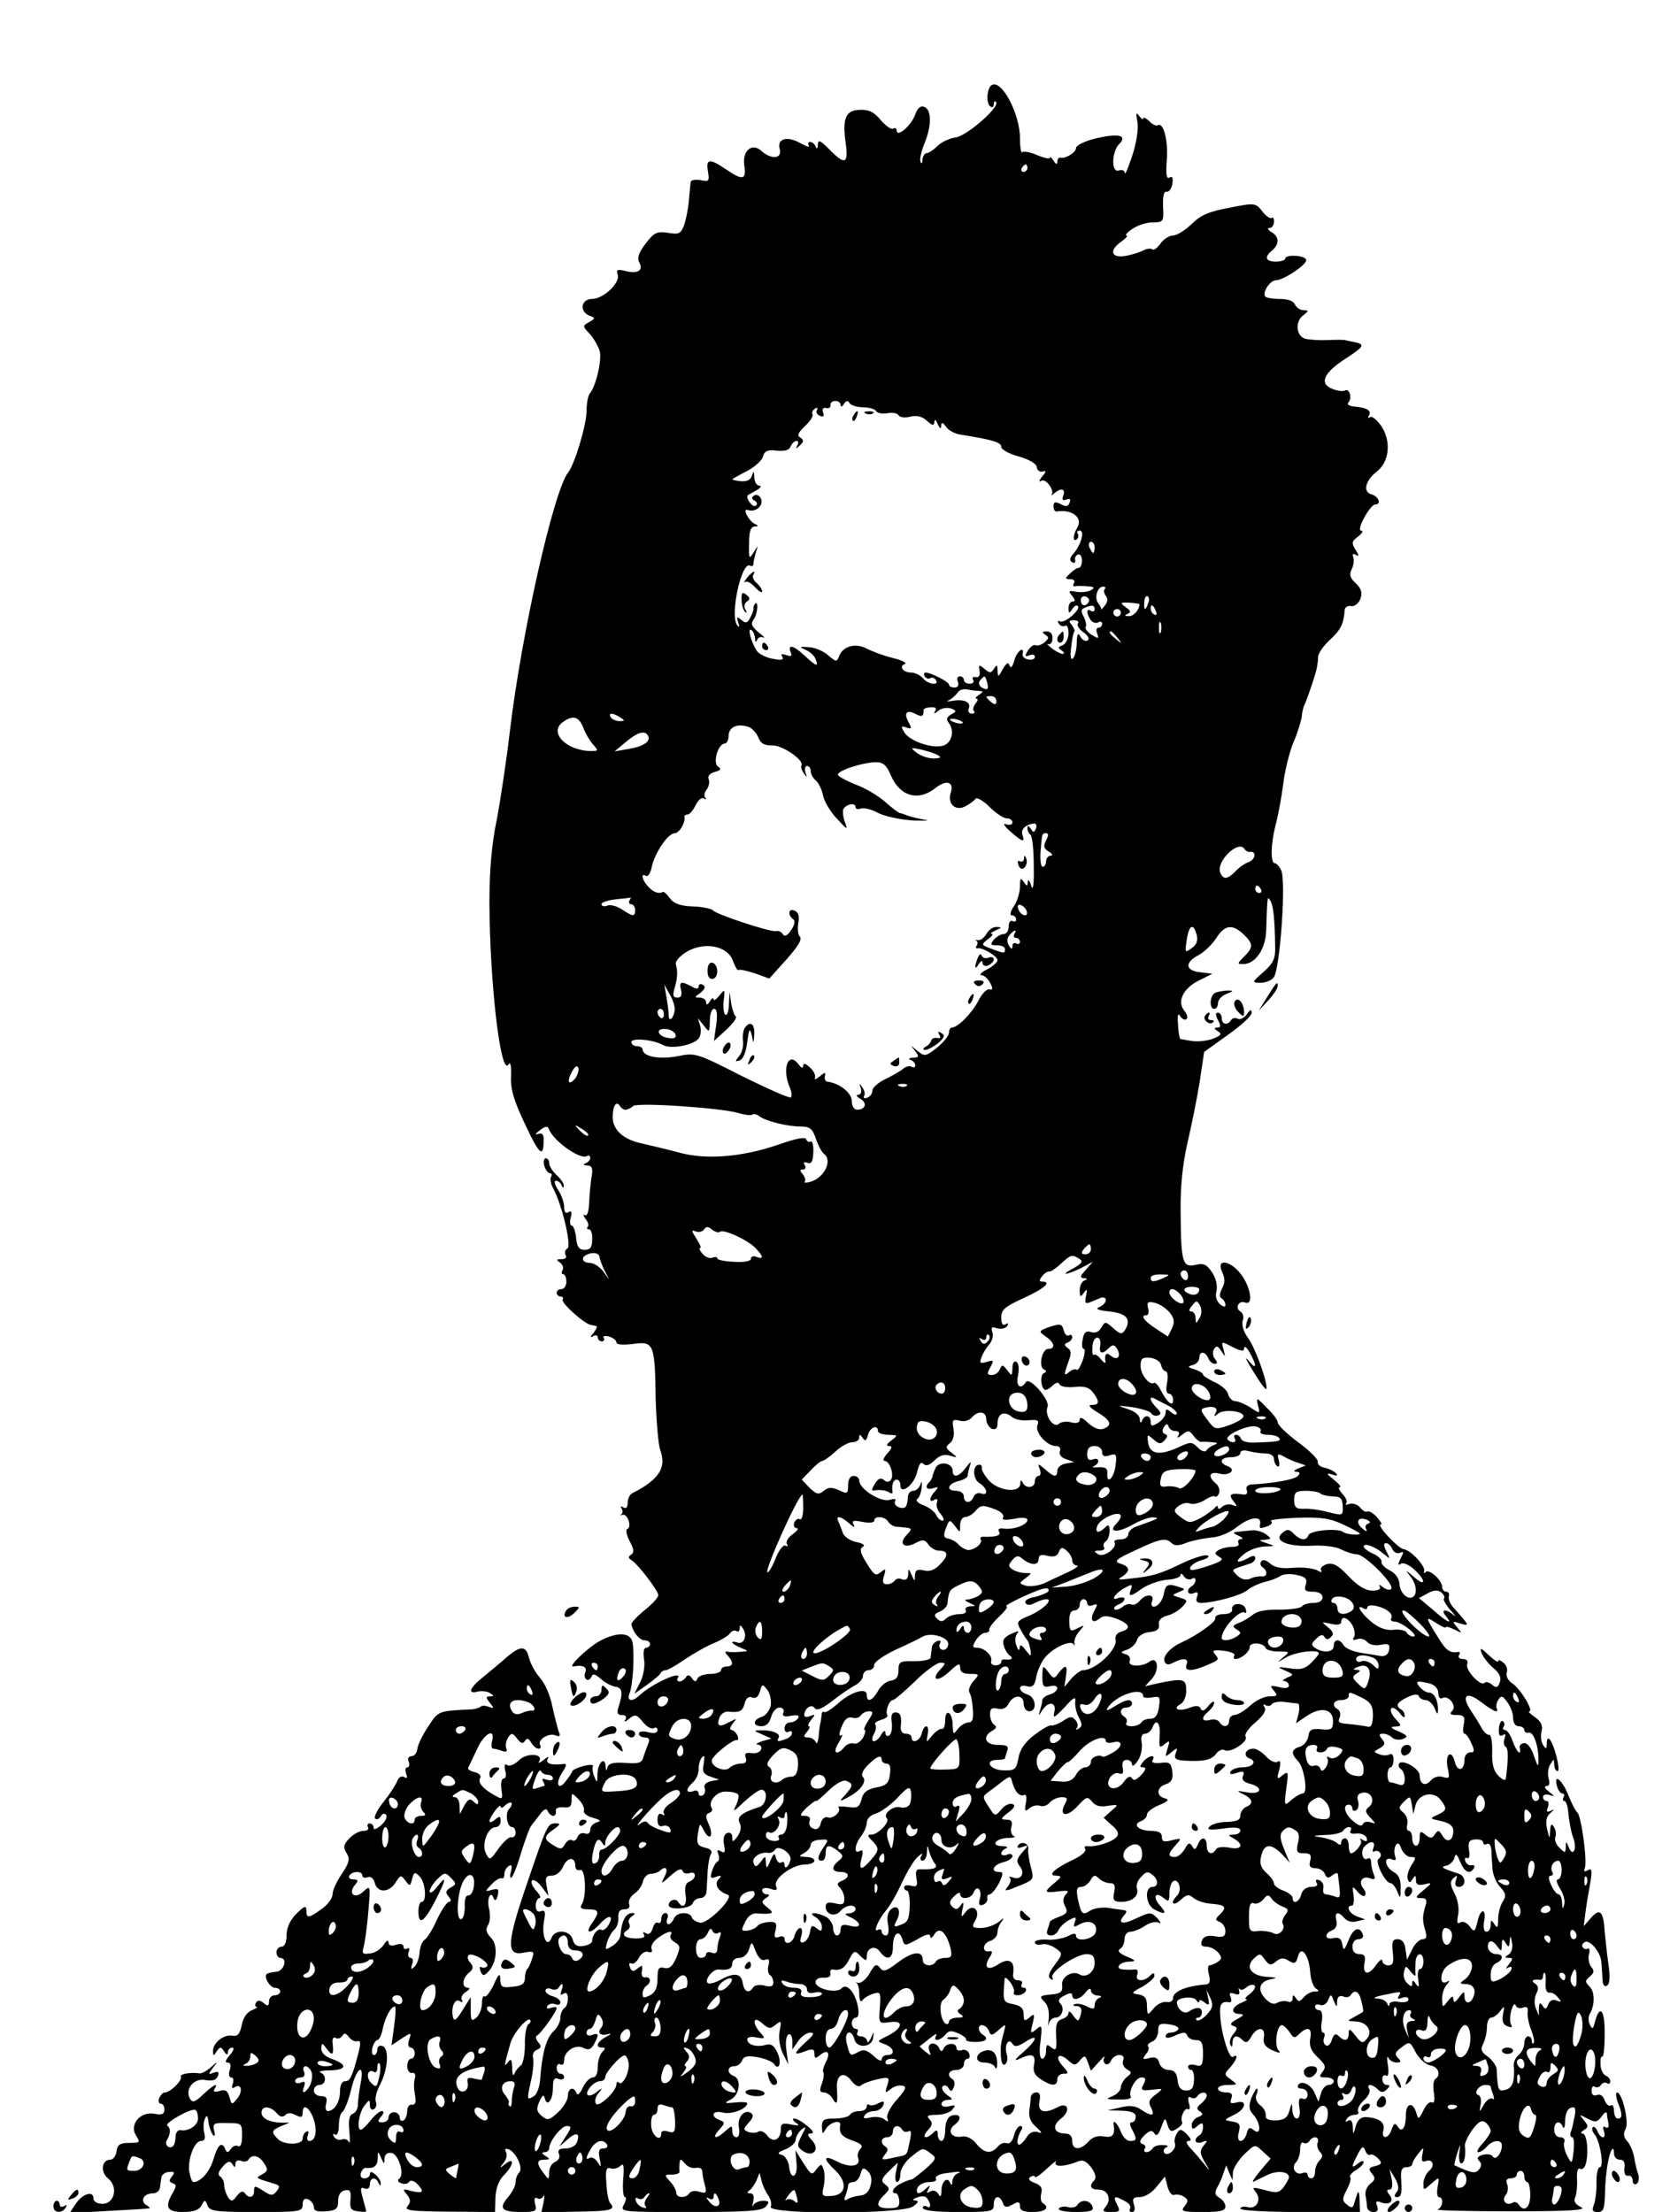 <?xml version="1.0" standalone="no"?>
<!DOCTYPE svg PUBLIC "-//W3C//DTD SVG 20010904//EN"
 "http://www.w3.org/TR/2001/REC-SVG-20010904/DTD/svg10.dtd">
<svg version="1.0" xmlns="http://www.w3.org/2000/svg"
 width="447pt" height="592pt" viewBox="0 0 447 592"
 preserveAspectRatio="xMidYMid meet">

<g transform="translate(0,592) scale(0.1,-0.1)"
fill="#000000" stroke="none">
<path d="M2654 5692 c-13 -9 -15 -50 -3 -57 5 -4 9 -1 9 6 0 7 3 10 6 6 12
-12 -79 -92 -109 -95 -15 -2 -37 -12 -48 -23 -10 -10 -23 -19 -29 -19 -5 0
-10 -8 -11 -17 0 -10 -3 -13 -5 -6 -3 6 2 28 10 48 20 48 20 91 0 99 -10 4
-18 -3 -25 -22 -10 -28 -49 -62 -49 -41 0 5 -4 8 -9 5 -5 -4 -20 7 -34 23 -18
22 -32 28 -56 27 -38 -1 -47 -23 -37 -92 7 -53 -3 -56 -44 -14 -25 25 -30 27
-31 13 0 -11 -3 -13 -6 -5 -2 6 -9 12 -14 12 -6 0 -7 -4 -4 -10 3 -5 -7 -2
-23 7 -35 20 -63 12 -55 -16 7 -26 -22 -29 -49 -5 -25 23 -51 1 -46 -38 6 -39
-3 -42 -46 -13 -47 32 -57 31 -51 -4 4 -26 3 -28 -20 -23 -14 2 -25 0 -26 -4
-1 -5 -3 -28 -5 -50 -2 -23 -8 -53 -13 -67 -9 -23 -14 -25 -44 -20 -29 4 -36
1 -59 -29 -19 -25 -23 -39 -17 -50 12 -22 -4 -32 -38 -23 -20 5 -24 3 -20 -9
9 -22 -38 -66 -68 -66 -30 0 -35 -34 -7 -45 16 -6 16 -7 -1 -17 -18 -10 -18
-11 1 -31 11 -12 23 -33 27 -46 7 -23 -10 -96 -27 -115 -4 -6 -8 -26 -8 -46 0
-37 -32 -143 -49 -164 -39 -49 -125 -431 -156 -691 -9 -77 -25 -184 -35 -237
-14 -67 -20 -137 -20 -225 1 -214 30 -465 51 -432 5 9 8 -2 7 -31 -2 -34 7
-65 37 -128 38 -82 50 -92 50 -46 1 18 -3 23 -15 19 -9 -3 -7 1 5 10 14 11 21
12 24 4 10 -31 84 -84 102 -73 5 3 9 1 9 -5 0 -5 -6 -12 -12 -14 -8 -3 -7 -6
4 -6 13 -1 15 -8 12 -28 -3 -16 -6 -47 -7 -70 -1 -26 -5 -39 -12 -35 -5 3 -4
-1 2 -10 7 -8 10 -18 6 -21 -3 -4 -2 -7 3 -7 6 0 10 -12 9 -27 0 -21 -5 -28
-20 -28 -15 0 -21 8 -23 33 -2 17 -7 32 -12 32 -4 0 -6 10 -2 22 3 14 2 19 -6
14 -8 -5 -12 0 -12 14 0 11 -7 32 -16 45 -9 14 -12 25 -6 25 6 0 13 -6 15 -12
3 -8 6 -8 6 -2 1 6 -8 19 -19 29 -11 10 -20 24 -20 32 0 7 -4 13 -9 13 -5 0
-7 -9 -4 -20 3 -11 10 -20 15 -20 5 0 6 -4 3 -10 -3 -5 -1 -19 6 -31 24 -45
49 -153 38 -160 -7 -4 -8 -12 -5 -18 4 -6 0 -11 -11 -11 -14 0 -15 -2 -4 -9 7
-5 10 -14 7 -20 -4 -6 -3 -11 1 -11 5 0 9 -9 9 -20 0 -11 -6 -20 -13 -20 -7 0
-13 -4 -13 -10 0 -5 5 -10 11 -10 5 0 8 -4 5 -8 -5 -9 59 -66 76 -68 4 -1 11
-2 14 -3 4 0 0 -9 -7 -18 -10 -11 -10 -14 -1 -9 6 4 12 2 12 -3 0 -6 5 -11 11
-11 5 0 8 4 5 9 -4 5 3 7 14 4 11 -3 20 -10 20 -16 0 -6 17 -7 44 -4 56 8 59
2 61 -148 2 -60 7 -121 12 -135 18 -48 -3 -80 -74 -116 -7 -3 -13 -15 -13 -26
0 -12 -4 -17 -12 -12 -6 4 -8 3 -4 -4 3 -5 3 -12 -1 -15 -5 -2 -3 -3 4 -1 13
3 25 -34 12 -38 -5 -2 -2 -16 6 -32 12 -22 13 -31 4 -37 -8 -5 -8 -9 2 -15 16
-10 67 -76 71 -92 2 -5 -14 -23 -35 -40 -21 -17 -37 -34 -37 -39 4 -21 22 -43
35 -43 8 0 15 -4 15 -10 0 -5 -5 -10 -11 -10 -6 0 -8 -13 -5 -32 3 -18 -2 -44
-11 -61 l-15 -30 34 24 c18 13 35 27 36 31 2 4 8 8 14 8 5 0 28 13 51 29 24
16 59 36 79 44 19 8 39 20 42 26 4 6 12 9 17 6 5 -4 9 0 9 7 0 10 2 10 9 -1
12 -19 2 -43 -15 -37 -8 3 -14 3 -14 0 0 -2 10 -9 23 -14 22 -9 22 -9 -3 -11
-14 -1 -29 -1 -35 1 -5 1 -4 -4 3 -11 16 -17 15 -29 -3 -29 -8 0 -15 -4 -15
-10 0 -5 -13 -10 -29 -10 -16 0 -32 -6 -34 -12 -4 -10 -8 -10 -15 1 -7 9 -12
10 -16 2 -4 -6 -12 -11 -17 -11 -6 0 -8 4 -5 9 15 23 -69 -15 -102 -46 -20
-19 -35 -16 -27 5 9 20 14 104 8 137 -6 27 -41 28 -88 3 -31 -17 -88 -71 -70
-68 24 5 37 -1 32 -15 -4 -8 -2 -17 3 -20 4 -3 10 1 13 7 3 10 10 8 25 -5 11
-10 29 -20 39 -21 19 -3 21 -16 9 -53 -6 -18 -3 -23 9 -23 10 0 13 -5 9 -12
-5 -8 -1 -7 10 2 16 13 20 12 37 -9 10 -12 23 -20 29 -16 5 3 10 1 10 -5 0 -8
-9 -10 -25 -6 -14 4 -25 2 -25 -4 0 -5 7 -10 16 -10 11 0 14 -5 9 -17 -4 -10
-10 -26 -13 -36 -4 -15 -13 -18 -48 -15 -32 2 -45 -1 -48 -12 -3 -11 -4 -10
-5 3 -2 28 -21 9 -22 -21 0 -24 -1 -25 -8 -7 -5 11 -6 24 -4 28 3 4 -8 5 -24
1 -15 -4 -29 -10 -31 -14 -1 -4 -9 -16 -17 -26 -20 -28 -30 -9 -11 21 13 19
14 26 4 24 -32 -4 -49 1 -42 14 5 7 0 6 -11 -3 -10 -8 -16 -10 -12 -4 13 21
-33 24 -54 3 -11 -11 -25 -17 -31 -13 -7 5 -9 0 -6 -14 4 -12 2 -22 -4 -22 -6
0 -8 -13 -6 -29 4 -26 3 -28 -16 -17 -33 18 -48 35 -41 47 4 6 -2 13 -14 16
-12 3 -20 8 -18 12 2 3 12 25 23 48 19 44 51 61 41 23 -3 -11 -1 -20 3 -20 5
0 16 -3 24 -6 11 -4 15 -2 11 7 -3 8 0 21 5 29 9 13 12 13 24 -3 10 -13 16
-15 21 -6 6 8 10 7 17 -5 5 -9 14 -16 19 -16 6 0 8 4 5 9 -9 14 22 34 40 27
12 -5 15 -2 9 11 -3 10 -11 40 -17 68 -5 27 -20 61 -33 75 -12 14 -25 37 -29
53 -8 34 -23 34 -63 -1 -17 -15 -45 -38 -62 -52 -35 -28 -40 -45 -12 -37 10 2
25 1 32 -4 12 -7 12 -9 0 -9 -11 0 -11 -3 0 -17 12 -15 12 -16 -3 -11 -9 4
-19 4 -22 0 -4 -3 -17 -7 -29 -7 -84 -4 -84 -4 -111 -46 -15 -22 -28 -49 -29
-60 -1 -10 -8 -19 -15 -19 -8 0 -12 -6 -8 -15 3 -8 1 -15 -4 -15 -5 0 -6 -7
-3 -17 4 -11 3 -14 -5 -9 -7 4 -15 0 -19 -11 -4 -10 -20 -35 -36 -55 -17 -21
-27 -41 -23 -45 4 -4 11 -1 15 6 5 8 11 9 15 3 3 -5 -3 -17 -14 -27 -12 -10
-20 -13 -20 -7 0 7 -5 12 -11 12 -5 0 -7 -5 -4 -10 3 -6 -2 -10 -13 -10 -10 0
-27 -9 -38 -21 -15 -16 -16 -24 -6 -39 9 -15 7 -25 -13 -55 -14 -20 -25 -44
-25 -55 0 -10 -13 -28 -29 -39 -35 -25 -41 -26 -41 -4 0 14 -5 13 -27 -9 -17
-17 -26 -38 -26 -57 0 -19 -5 -31 -14 -31 -7 0 -13 -7 -13 -15 0 -8 5 -15 10
-15 21 0 10 -36 -11 -37 -12 -1 -23 -4 -25 -6 -9 -8 9 -37 22 -37 8 0 14 -4
14 -10 0 -5 -7 -10 -15 -10 -8 0 -15 -7 -15 -16 0 -13 -3 -14 -14 -5 -10 8
-16 9 -21 1 -3 -5 -3 -10 2 -11 4 0 -1 -4 -13 -9 -13 -5 -24 -21 -27 -40 -5
-23 -11 -31 -25 -28 -23 4 -52 -19 -52 -41 0 -14 2 -14 10 -1 9 13 11 13 20 0
6 -10 10 -11 10 -2 0 6 5 12 12 12 6 0 3 -9 -7 -20 -11 -13 -14 -20 -6 -20 8
0 10 -7 6 -20 -4 -11 -2 -20 4 -20 6 0 7 -7 4 -17 -4 -10 -2 -14 5 -9 18 11
23 -10 7 -30 -14 -18 -15 -18 -21 4 -5 17 -11 21 -26 16 -14 -4 -18 -2 -14 5
12 19 -2 12 -30 -14 -23 -22 -29 -23 -36 -11 -14 26 12 56 43 49 18 -3 28 0
32 11 4 11 1 13 -11 9 -15 -6 -16 -5 -2 13 14 18 14 19 -6 1 -12 -10 -25 -17
-30 -16 -23 4 -55 -2 -50 -9 5 -9 -28 -42 -43 -42 -5 0 -11 -7 -15 -15 -3 -8
-1 -15 4 -15 6 0 10 -7 10 -16 0 -12 -7 -15 -27 -11 -37 7 -68 -29 -49 -58 12
-19 11 -20 -18 -20 -25 0 -32 -5 -34 -22 -2 -13 -9 -23 -17 -23 -23 0 -27 -33
-6 -50 28 -22 18 -68 -15 -68 -14 0 -24 6 -24 15 0 21 -30 12 -48 -16 l-16
-24 104 6 c58 3 107 6 110 7 3 0 -1 4 -9 9 -17 11 -6 31 18 31 10 0 18 7 19
15 1 8 3 21 4 28 1 7 10 14 20 14 15 2 17 -1 8 -12 -8 -10 -8 -14 2 -18 10 -3
11 -8 0 -26 -22 -38 -15 -51 28 -51 27 0 42 5 49 17 9 17 10 17 16 1 6 -16 22
-18 131 -18 117 0 124 1 124 20 0 13 5 18 15 14 8 -4 15 -13 15 -21 0 -10 9
-13 33 -11 27 2 32 7 32 28 0 16 7 26 18 28 14 3 17 -2 15 -25 -2 -23 1 -29
20 -31 12 -2 22 -2 22 0 0 2 -4 17 -9 35 -7 26 -7 31 5 26 8 -3 14 1 14 11 0
19 16 21 23 4 4 -8 6 -9 6 -2 1 6 -6 17 -14 24 -10 9 -15 9 -15 1 0 -6 -7 -11
-15 -11 -8 0 -12 6 -9 15 3 8 9 14 12 13 23 -2 32 5 33 25 0 21 1 21 9 2 8
-18 9 -18 9 -2 1 11 7 17 19 15 19 -3 36 -59 20 -69 -5 -4 -3 -9 6 -12 8 -3
18 -2 21 4 4 5 12 3 21 -5 21 -22 17 -27 -14 -20 -24 7 -26 6 -13 -9 10 -13
11 -20 2 -31 -10 -12 7 -14 111 -15 l123 -1 1 38 c1 26 9 47 23 61 26 26 29
50 4 30 -16 -13 -17 -12 -5 3 8 9 10 22 6 29 -4 7 -2 10 7 7 20 -7 40 -51 29
-62 -6 -6 -10 -17 -10 -26 0 -10 -9 -27 -20 -40 -26 -30 -18 -40 35 -40 39 0
43 2 37 22 -3 13 -1 19 6 15 5 -4 13 -1 16 5 3 7 4 0 1 -15 l-6 -28 96 2 c89
1 105 5 88 23 -4 4 -9 28 -10 53 -3 35 0 44 11 40 7 -3 19 0 26 6 9 9 11 2 8
-35 -2 -27 0 -48 5 -48 4 0 3 -9 -3 -20 -11 -20 -8 -20 178 -20 156 0 192 3
202 15 10 12 9 15 -8 15 -11 0 -23 -6 -26 -12 -3 -7 -3 -3 0 10 3 14 1 22 -8
22 -9 0 -9 3 -2 8 6 4 14 16 19 27 l8 20 5 -20 c2 -11 10 -28 17 -39 8 -10 11
-25 8 -32 -8 -21 354 -20 381 1 15 11 16 15 5 16 -8 0 -6 4 6 8 12 5 23 4 27
-3 11 -16 10 -28 -2 -21 -5 3 -10 1 -10 -4 0 -7 35 -11 95 -11 88 0 95 1 95
20 0 24 15 27 24 5 4 -13 10 -14 26 -5 16 9 20 8 20 -5 0 -11 10 -15 35 -15
33 0 46 12 26 24 -5 3 -7 15 -4 26 4 14 -1 22 -18 28 -15 6 -18 11 -11 16 7 4
12 4 12 0 0 -4 14 5 32 22 17 16 28 24 24 17 -7 -13 25 -12 58 2 14 6 23 2 37
-16 11 -15 14 -28 8 -34 -15 -15 -10 -25 11 -25 25 0 36 -25 20 -45 -11 -13
-8 -15 14 -15 24 0 25 2 16 20 -12 23 -7 25 21 9 11 -5 17 -14 14 -20 -4 -5
-1 -9 5 -9 7 0 9 8 5 20 -5 16 -2 20 16 20 13 0 33 12 45 28 l22 27 7 -27 c4
-15 12 -25 18 -22 7 2 18 0 26 -5 12 -8 12 -12 2 -25 -12 -14 -7 -16 48 -16
47 0 61 3 61 15 0 7 -7 18 -16 23 -12 7 -14 13 -6 28 6 10 14 28 17 39 l7 20
8 -20 9 -20 1 20 c0 11 14 33 30 49 29 28 29 28 50 8 l21 -19 -28 -33 c-15
-18 -23 -31 -18 -29 6 3 22 11 37 18 26 13 58 10 58 -6 0 -4 -7 -16 -14 -26
-12 -16 -20 -17 -51 -8 -31 8 -35 8 -25 -4 18 -21 4 -48 -20 -42 -11 3 -20 1
-20 -4 0 -5 71 -9 160 -9 l160 0 -1 33 c0 17 -3 25 -6 17 -2 -8 -7 -21 -9 -29
-3 -10 -7 -11 -19 -1 -13 10 -13 16 0 40 8 15 12 30 9 33 -3 3 3 12 15 19 12
7 21 17 21 22 0 4 -7 3 -15 -4 -19 -15 -19 -10 -1 24 11 22 15 24 20 11 3 -9
9 -14 13 -12 5 3 14 -2 22 -10 11 -12 10 -15 -8 -20 -18 -4 -19 -8 -9 -20 10
-12 9 -17 -4 -27 -9 -7 -15 -21 -13 -32 2 -10 4 -25 4 -31 1 -7 8 -13 17 -13
11 0 14 5 10 16 -5 12 -2 15 10 10 23 -9 37 3 23 20 -8 10 -8 14 0 14 7 0 9
10 6 28 l-6 27 15 -25 c10 -18 11 -29 4 -37 -7 -9 -7 -13 1 -13 12 0 14 10 11
53 -1 19 3 27 14 27 9 0 16 4 16 8 0 5 7 17 16 28 15 19 15 19 11 -3 -3 -15
-1 -20 8 -17 20 8 27 -12 10 -26 -8 -7 -15 -22 -15 -33 0 -20 0 -20 21 -1 22
19 22 19 17 -8 -3 -16 -1 -28 3 -28 14 0 11 -28 -3 -33 -7 -3 82 -5 197 -5
157 0 204 3 187 11 -15 7 -21 16 -16 26 4 9 6 31 5 49 -1 20 2 31 8 28 5 -4
12 2 15 11 9 30 4 83 -8 83 -6 0 -5 4 3 9 13 8 13 12 0 27 -13 16 -12 16 10 4
21 -11 26 -10 38 6 7 10 13 14 14 8 0 -5 2 -17 4 -27 2 -10 -1 -14 -8 -10 -6
4 -8 0 -4 -10 3 -10 2 -17 -2 -17 -5 0 -12 7 -15 16 -4 9 -9 14 -13 11 -3 -4
-1 -12 5 -19 15 -19 26 -88 14 -88 -5 0 -9 -17 -9 -38 1 -20 -2 -47 -6 -60 -7
-18 -5 -22 10 -22 15 0 18 9 19 53 1 50 10 107 20 116 2 2 4 -3 4 -12 0 -10 7
-17 16 -17 10 0 14 -7 12 -22 -2 -14 2 -22 10 -21 6 2 12 -4 12 -13 0 -8 5
-12 10 -9 6 4 8 15 5 26 -4 10 -9 31 -11 46 -3 15 -11 35 -19 43 -9 10 -11 20
-4 32 10 18 -9 98 -23 98 -4 0 -3 -12 2 -26 13 -32 13 -44 0 -44 -5 0 -10 9
-10 21 0 11 -4 18 -9 14 -5 -3 -12 4 -16 14 -4 12 -12 18 -21 14 -9 -3 -14 1
-14 12 0 9 4 14 9 10 5 -3 12 -1 16 5 4 6 11 8 16 5 5 -4 9 -1 9 5 0 6 -6 13
-12 15 -7 3 -14 16 -14 30 -1 14 1 23 5 21 3 -2 6 25 6 60 1 65 -13 82 -26 33
-5 -20 -7 -21 -14 -7 -4 9 -4 22 0 28 14 23 14 59 0 73 -13 13 -13 16 0 27 12
10 13 16 4 26 -6 8 -9 23 -6 34 3 11 1 18 -3 15 -5 -3 -11 -1 -14 4 -3 5 0 11
7 14 14 5 41 -28 43 -53 1 -8 2 -28 3 -43 0 -18 5 -26 12 -21 8 4 9 24 4 58
-4 28 -8 67 -10 87 -3 54 -13 63 -36 37 l-20 -23 5 40 c3 22 9 58 13 79 5 31
3 37 -7 31 -9 -6 -12 -4 -8 6 7 18 -10 141 -20 148 -5 4 -15 24 -24 46 -16 41
-40 61 -31 26 3 -12 10 -21 15 -21 5 0 6 -5 3 -10 -3 -5 -2 -10 2 -10 5 0 10
-16 11 -35 2 -20 7 -47 12 -61 6 -14 7 -31 3 -37 -4 -7 -9 -3 -14 9 -7 17 -8
18 -8 1 -1 -17 -2 -17 -17 -2 -9 8 -14 21 -11 29 3 7 1 19 -4 27 -6 10 -9 8
-10 -11 -1 -23 -2 -22 -8 5 -5 21 -2 34 9 43 11 10 11 11 1 6 -11 -5 -13 -3
-8 9 3 10 2 17 -3 17 -6 0 -10 5 -10 11 0 6 8 8 18 5 14 -5 14 -4 -2 9 -11 8
-14 15 -7 15 8 0 10 7 6 20 -3 11 -2 28 4 37 10 17 10 17 11 1 0 -10 4 -18 9
-18 9 0 -9 73 -22 86 -4 4 -7 -1 -7 -12 0 -16 -2 -16 -10 -4 -5 8 -7 24 -4 36
4 15 -1 27 -17 38 -13 9 -20 16 -16 16 13 0 -22 58 -44 74 -13 8 -19 21 -16
30 3 8 -1 20 -9 26 -8 7 -14 9 -14 4 0 -4 -11 3 -26 17 -21 20 -24 21 -18 4 4
-10 18 -28 32 -40 16 -13 21 -26 16 -38 -5 -14 -9 -15 -20 -6 -8 7 -17 9 -21
5 -10 -10 -52 35 -46 50 3 9 -1 14 -12 14 -9 0 -13 5 -10 10 4 6 3 10 -2 9
-22 -4 -33 4 -54 39 -34 54 -35 58 -6 39 15 -10 27 -15 27 -12 0 3 10 0 23 -6
21 -11 21 -11 7 6 -14 17 -13 17 9 10 26 -8 24 -5 -20 44 -8 9 -13 23 -11 29
2 7 -1 12 -7 12 -6 0 -11 6 -11 13 0 18 -35 49 -44 40 -4 -5 -6 -3 -4 2 4 13
-35 56 -55 59 -15 2 -75 66 -61 66 4 0 -1 9 -11 20 -10 11 -21 17 -25 15 -4
-3 -13 2 -20 11 -7 8 -20 12 -29 9 -8 -3 -12 -3 -8 1 4 4 0 16 -10 26 -9 10
-12 18 -7 18 5 0 -2 9 -16 20 -20 16 -21 19 -5 14 14 -5 17 -4 10 4 -5 5 -19
12 -30 14 -11 2 -19 9 -18 16 2 6 -22 30 -52 52 -30 22 -55 46 -55 53 0 7 -14
25 -30 40 -27 28 -28 28 -23 6 6 -23 6 -23 -20 -6 -14 9 -33 17 -40 17 -8 0
-17 8 -20 19 -2 10 -18 24 -36 32 -17 8 -31 17 -31 20 0 4 -10 10 -22 14 -20
6 -20 8 -5 12 9 2 17 11 17 19 0 19 16 18 24 -1 3 -8 11 -15 17 -15 8 0 8 4 1
13 -6 7 -7 18 -3 26 7 11 11 9 20 -5 11 -17 11 -17 6 4 -7 23 -6 23 24 7 24
-12 31 -12 31 -3 1 7 7 2 15 -12 19 -34 19 -48 -1 -24 -12 14 -12 12 1 -11 29
-48 45 -70 45 -60 0 25 -31 109 -50 135 -12 16 -17 35 -14 45 4 10 1 21 -6 25
-16 10 -4 31 13 24 22 -8 15 39 -10 74 -29 39 -69 46 -52 8 8 -17 8 -29 0 -44
-7 -14 -8 -23 -1 -27 5 -3 10 -11 10 -17 0 -7 -5 -6 -15 2 -9 8 -13 21 -9 35
3 14 -1 34 -12 50 -14 21 -22 25 -44 20 -35 -8 -39 6 -40 140 -1 68 5 127 18
185 11 47 26 121 33 165 l12 80 63 45 c35 25 64 51 64 59 0 11 -4 10 -13 -4
-8 -10 -19 -15 -25 -11 -6 3 -13 2 -17 -4 -9 -15 -25 -12 -25 5 0 8 -5 15 -10
15 -7 0 -7 -6 0 -20 8 -15 8 -20 -2 -20 -9 0 -9 -3 2 -10 11 -7 9 -11 -14 -20
-16 -6 -40 -8 -55 -6 -14 2 -28 5 -31 5 -3 1 -6 18 -7 39 -2 26 0 33 6 22 6
-8 13 -11 17 -7 4 3 1 13 -6 22 -20 24 -4 59 37 80 l38 19 -32 4 c-41 4 -43
26 -5 46 15 8 36 28 47 45 23 36 43 39 73 11 27 -26 27 -35 2 -60 -19 -19 -19
-20 -2 -20 32 0 60 41 61 90 3 93 3 93 11 80 8 -13 12 -47 13 -124 1 -31 -5
-44 -31 -67 -32 -28 -32 -29 -8 -29 13 0 29 6 35 14 17 20 34 262 20 287 -5
11 -13 19 -17 19 -12 0 -11 53 3 105 7 28 16 77 20 110 4 33 16 81 26 106 11
25 21 57 23 70 1 14 5 29 8 34 6 12 31 85 33 100 1 6 3 18 3 28 1 10 16 31 33
46 28 26 36 43 38 79 1 7 8 12 17 10 9 -2 20 7 25 19 6 17 3 27 -12 42 -16 14
-18 24 -11 38 5 10 7 24 4 32 -3 9 0 11 7 6 9 -5 9 -1 -1 14 -11 18 -10 23 7
35 11 9 15 16 8 16 -14 0 24 70 38 70 17 0 9 22 -10 27 -24 6 -17 37 14 61 33
26 39 78 14 119 -12 18 -26 30 -31 27 -6 -4 -8 -2 -4 4 8 13 -5 21 -38 24 -15
1 -22 6 -17 11 11 11 3 39 -9 32 -5 -3 -20 -1 -33 4 -37 14 -25 43 34 81 51
33 54 39 22 45 -10 2 -20 4 -23 5 -3 1 -24 1 -47 0 -24 -1 -51 1 -61 4 -23 8
-26 46 -4 62 15 12 16 13 1 14 -9 0 -19 7 -23 15 -3 9 -18 15 -39 15 -19 0
-37 3 -40 6 -10 10 12 44 28 44 20 0 85 43 81 55 -3 12 -56 15 -56 3 0 -4 -11
-8 -25 -8 -28 0 -32 12 -10 30 20 17 19 37 -2 49 -10 6 -12 11 -5 11 6 0 12 7
12 17 0 9 -3 13 -6 10 -4 -3 -15 4 -25 17 -18 23 -20 24 -89 10 -55 -10 -77
-20 -101 -44 -17 -16 -39 -30 -49 -30 -10 0 -26 -10 -34 -22 -9 -12 -18 -19
-22 -15 -4 3 -14 2 -24 -3 -9 -5 -31 -12 -49 -15 -38 -6 -43 16 -9 39 12 9 18
16 13 16 -5 0 2 8 15 17 14 10 39 18 55 18 29 0 30 2 28 42 -1 28 2 42 10 40
6 -1 13 9 15 22 2 15 0 21 -8 16 -8 -5 -10 9 -7 47 4 52 -9 102 -24 93 -4 -3
-15 2 -23 11 -9 8 -16 12 -16 7 0 -4 -5 -1 -11 7 -8 11 -9 8 -5 -15 4 -17 -2
-56 -13 -90 -11 -33 -20 -55 -20 -48 -1 7 -8 10 -16 7 -21 -8 -20 49 0 70 24
24 -1 30 -61 16 -30 -7 -54 -19 -54 -26 0 -12 -28 -29 -42 -26 -5 1 -8 -4 -8
-10 0 -9 -4 -8 -10 2 -5 8 -10 12 -10 8 0 -4 -15 -1 -34 7 -18 8 -36 11 -40 8
-3 -4 -6 13 -6 37 0 66 -50 160 -76 142z m96 -222 c0 -5 -5 -10 -11 -10 -5 0
-7 5 -4 10 3 6 8 10 11 10 2 0 4 -4 4 -10z m-500 -634 c0 -6 4 -5 9 3 6 9 11
10 15 2 4 -6 20 -11 36 -11 16 0 32 -5 35 -10 3 -6 17 -8 30 -6 14 3 27 0 31
-6 3 -5 17 -7 31 -3 17 4 32 0 44 -11 15 -14 19 -14 20 -3 0 8 4 6 9 -6 5 -12
9 -14 9 -6 1 12 3 12 14 -2 6 -9 23 -18 37 -20 88 -14 110 -21 110 -33 0 -7
21 -19 48 -26 28 -8 47 -20 47 -28 1 -8 7 -14 15 -12 11 3 11 0 -1 -14 -8 -10
-9 -15 -2 -11 12 8 36 -25 28 -37 -3 -3 1 -2 7 4 18 15 31 12 24 -6 -4 -11 -2
-15 8 -11 10 4 13 1 9 -8 -4 -11 -10 -12 -24 -4 -15 7 -19 6 -19 -6 0 -8 3
-14 8 -14 42 7 72 -17 55 -44 -11 -18 -12 -38 -2 -31 5 3 7 10 4 15 -4 5 -1 9
5 9 14 0 4 -38 -17 -62 -10 -11 -11 -18 -3 -23 6 -3 9 -1 8 6 -2 6 2 13 7 15
6 2 11 -5 11 -16 0 -11 -4 -20 -9 -20 -5 0 -15 -7 -23 -15 -14 -13 -14 -15 1
-15 9 0 13 -5 10 -10 -4 -6 -3 -10 2 -9 4 1 19 1 33 0 19 -1 21 -4 11 -10 -8
-5 -25 -7 -39 -5 -22 4 -24 3 -12 -11 8 -10 9 -15 1 -15 -6 0 -11 -8 -11 -17
0 -15 2 -16 10 -3 5 8 12 12 15 8 9 -9 -36 -48 -48 -41 -6 3 -7 1 -3 -6 4 -6
12 -9 17 -6 5 4 9 -5 9 -20 0 -14 -7 -28 -16 -32 -13 -5 -13 -7 -2 -14 7 -5 8
-9 2 -9 -5 0 -19 7 -30 16 -10 8 -14 13 -9 10 6 -2 12 4 12 15 1 12 -5 19 -15
19 -13 0 -14 -2 -4 -9 10 -6 10 -10 -2 -20 -8 -7 -19 -10 -24 -8 -4 3 -13 -3
-20 -13 -10 -16 -9 -18 3 -14 8 4 15 2 15 -4 0 -6 -8 -9 -17 -7 -10 1 -17 8
-16 14 6 24 -15 9 -22 -16 -5 -18 -9 -23 -13 -14 -3 10 -8 7 -18 -10 -12 -22
-13 -22 -14 -4 0 16 -2 17 -9 6 -8 -13 -12 -13 -26 -1 -15 12 -16 12 -13 -6 2
-12 -2 -18 -10 -16 -8 1 -11 -2 -7 -8 3 -5 -1 -10 -9 -10 -9 0 -16 5 -16 10 0
6 -5 10 -11 10 -6 0 -9 -7 -5 -15 3 -9 0 -15 -9 -15 -8 0 -15 3 -15 8 0 7 -48
32 -63 32 -4 0 -5 -5 -2 -10 4 -6 10 -8 15 -5 5 3 11 1 15 -5 10 -16 -21 -12
-35 5 -7 8 -21 15 -31 15 -22 0 -34 17 -17 23 7 2 -7 10 -32 16 -25 6 -56 18
-70 25 -29 16 -64 7 -74 -20 -6 -16 -8 -16 -29 2 -12 11 -35 21 -52 22 -26 2
-27 1 -9 -7 12 -5 24 -16 27 -25 9 -22 2 -20 -29 9 -30 28 -46 32 -38 10 5
-11 2 -13 -12 -8 -12 4 -15 3 -10 -5 5 -8 -2 -10 -26 -5 -18 3 -37 13 -43 22
-15 24 -25 62 -14 55 5 -3 9 -13 10 -22 0 -11 2 -12 6 -4 2 6 10 9 16 6 7 -3
1 3 -13 14 -18 15 -21 23 -13 34 11 13 14 53 4 42 -3 -3 -5 -9 -4 -12 0 -4 -3
-15 -9 -25 -7 -15 -12 -16 -24 -6 -12 10 -13 9 -8 -7 4 -12 3 -15 -3 -7 -20
27 12 173 35 159 5 -3 9 0 9 7 0 7 4 21 7 32 6 16 5 16 -6 -2 -13 -21 -14 -20
-13 22 0 33 4 45 15 46 10 0 11 2 2 6 -17 7 -37 44 -20 38 20 -7 42 11 35 30
-4 9 -12 13 -18 9 -8 -5 -8 -9 1 -14 8 -5 8 -10 2 -14 -8 -5 -28 23 -20 29 2
1 12 7 23 13 11 6 14 12 8 12 -7 0 -14 10 -14 23 -1 16 -2 18 -6 5 -3 -12 -13
-17 -29 -16 -13 1 -24 4 -24 5 0 1 17 11 39 22 21 11 41 29 43 39 4 15 13 19
37 16 21 -2 34 1 37 11 4 8 10 15 16 15 5 0 6 -6 2 -12 -5 -10 -3 -10 7 0 11
10 11 14 1 21 -9 5 -6 13 13 31 13 12 22 26 20 31 -3 4 0 11 6 15 7 4 9 3 6
-3 -4 -6 0 -13 8 -16 9 -4 12 -1 8 9 -3 9 0 14 8 12 8 -2 13 2 12 8 -1 6 5 11
13 11 8 0 14 -5 14 -11z m680 -381 c0 -8 -2 -15 -4 -15 -2 0 -6 7 -10 15 -3 8
-1 15 4 15 6 0 10 -7 10 -15z m27 -112 c-4 -3 -2 -11 3 -18 6 -8 5 -16 -3 -26
-6 -8 -11 -12 -10 -10 2 2 -2 10 -7 16 -12 14 -3 45 13 45 6 0 7 -3 4 -7z
m-43 -34 c-8 -14 -21 -11 -21 5 0 8 6 12 14 9 7 -3 10 -9 7 -14z m159 -4 c-7
-21 -12 -19 -10 4 0 11 5 18 9 15 4 -3 5 -11 1 -19z m-23 -2 c0 -15 -16 -33
-29 -32 -11 0 -12 2 -3 6 10 4 9 8 -5 18 -16 12 -15 13 10 12 15 -1 27 -3 27
-4z m-120 -14 c0 -5 -4 -7 -10 -4 -12 8 -13 -5 -1 -24 5 -7 14 -10 20 -7 6 4
11 2 11 -3 0 -6 -4 -11 -10 -11 -5 0 -7 -7 -3 -16 5 -14 3 -14 -15 -3 -11 7
-19 17 -16 21 3 4 0 16 -5 27 -8 14 -8 21 2 24 20 9 27 8 27 -4z m164 -5 c3
-8 2 -12 -4 -9 -6 3 -10 10 -10 16 0 14 7 11 14 -7z m-94 -4 c0 -5 -4 -10 -10
-10 -5 0 -10 5 -10 10 0 6 5 10 10 10 6 0 10 -4 10 -10z m-115 -29 c-3 -5 4
-16 16 -24 12 -9 16 -18 10 -21 -5 -4 -14 1 -19 10 -7 12 -9 8 -10 -16 0 -18
-5 -37 -10 -42 -6 -6 -8 5 -5 28 2 21 6 40 8 43 3 2 0 10 -6 18 -9 10 -8 13 5
13 10 0 15 -4 11 -9z m222 -23 c-3 -7 -5 -2 -5 12 0 14 2 19 5 13 2 -7 2 -19
0 -25z m-116 -15 c13 -16 12 -17 -3 -4 -17 13 -22 21 -14 21 2 0 10 -8 17 -17z
m-348 -122 c3 -14 1 -18 -9 -14 -15 6 -18 16 -7 26 9 10 10 9 16 -12z m-23
-20 c13 -1 13 -2 0 -11 -8 -5 -11 -10 -6 -10 5 0 3 -6 -3 -13 -6 -8 -8 -17 -4
-20 3 -4 1 -7 -6 -7 -7 0 -11 6 -8 14 7 17 -13 26 -45 20 -12 -2 -16 -1 -8 2
8 4 18 13 23 20 4 7 15 11 25 9 9 -2 24 -4 32 -4z m47 -28 c0 -9 -4 -10 -14
-2 -7 6 -13 12 -13 14 0 1 6 2 13 2 8 0 14 -6 14 -14z m-164 -26 c-5 -8 -2 -8
9 1 8 7 23 9 33 6 16 -6 16 -8 1 -16 -12 -7 -14 -13 -7 -22 17 -21 9 -56 -16
-62 -30 -8 -91 14 -103 37 -9 15 -8 17 6 12 14 -5 15 -3 6 14 -14 25 -5 35 19
22 17 -9 22 -6 21 11 0 3 8 7 19 7 13 1 17 -2 12 -10z m-843 -17 c13 -8 13
-10 -2 -10 -9 0 -20 5 -23 10 -8 13 5 13 25 0z m-99 -27 c6 -16 18 -36 26 -45
15 -17 15 -18 -4 -18 -66 0 -115 49 -77 77 27 20 43 16 55 -14z m1015 15 c3
-4 -1 -5 -10 -4 -8 1 -18 5 -22 8 -3 4 1 5 10 4 8 -1 18 -5 22 -8z m-571 -14
c9 -4 20 -16 25 -28 6 -16 16 -21 36 -21 27 2 88 -40 79 -54 -2 -4 1 -13 7
-21 8 -12 9 -12 4 3 -3 9 -1 17 4 17 6 0 10 -6 10 -14 0 -7 6 -19 14 -25 7 -6
16 -24 19 -40 3 -16 20 -44 37 -62 29 -31 30 -32 21 -8 -5 14 -6 30 -3 35 10
13 32 16 32 4 0 -5 6 -7 14 -4 8 3 29 -2 47 -12 18 -9 60 -18 94 -20 33 -1 47
0 30 2 -16 3 -37 8 -45 11 -8 3 -18 7 -22 7 -3 1 -21 14 -39 30 -18 16 -53 37
-78 46 -25 10 -47 22 -48 26 -4 11 67 34 102 34 19 0 28 -8 39 -34 24 -57 73
-72 120 -35 29 23 50 17 41 -12 -10 -30 12 -51 39 -37 11 6 24 15 27 20 3 5
20 -4 37 -21 17 -17 38 -31 46 -31 9 0 16 -5 16 -11 0 -6 -7 -8 -17 -5 -10 4
-5 -5 11 -19 33 -29 40 -31 33 -10 -6 14 7 28 30 31 6 1 9 -5 6 -13 -5 -12 -7
-12 -14 -1 -6 9 -9 9 -9 1 0 -6 4 -14 8 -17 5 -3 9 -40 9 -83 1 -52 -2 -70 -7
-53 -4 14 -9 18 -9 10 -1 -13 -2 -13 -11 0 -8 12 -10 9 -10 -13 0 -15 -7 -39
-16 -52 -10 -15 -12 -25 -5 -25 6 0 11 -5 11 -11 0 -5 -4 -7 -10 -4 -5 3 -10
-3 -10 -14 0 -12 -6 -21 -14 -21 -7 0 -19 -7 -26 -15 -10 -13 -9 -15 9 -15 11
0 21 -4 21 -10 0 -13 -2 -12 -37 1 -27 10 -27 11 -9 25 11 8 16 14 10 15 -5 0
0 4 11 9 17 7 17 9 3 9 -10 1 -22 -8 -28 -19 -6 -10 -16 -18 -23 -16 -6 1 -9
1 -4 -1 4 -3 5 -9 1 -14 -3 -5 -2 -8 3 -7 12 3 53 -21 53 -32 0 -5 -12 -16
-27 -24 -16 -8 -23 -15 -16 -16 7 0 17 -9 23 -20 8 -15 8 -20 -2 -18 -7 2 -20
-12 -29 -30 -17 -33 -55 -72 -71 -72 -4 0 -8 -6 -8 -14 0 -8 -15 -26 -32 -40
-31 -24 -33 -24 -53 -8 -19 16 -19 16 -6 0 12 -16 11 -18 -5 -19 -11 0 -14 -3
-6 -6 6 -2 12 -9 12 -14 0 -6 -4 -7 -10 -4 -5 3 -15 1 -22 -5 -7 -6 -29 -19
-48 -28 -19 -9 -35 -23 -35 -31 0 -8 -6 -16 -14 -19 -8 -3 -11 0 -8 5 3 5 1
15 -5 23 -8 12 -9 12 -4 -2 3 -11 0 -18 -7 -18 -7 0 -4 -5 6 -11 19 -11 14
-29 -9 -29 -8 0 -14 10 -14 23 0 22 -33 48 -65 52 -5 0 -9 7 -7 15 3 11 0 11
-14 -1 -10 -8 -15 -9 -13 -4 3 6 -2 18 -13 28 -12 11 -18 13 -18 5 -1 -8 -5
-7 -13 4 -28 36 -45 -14 -22 -65 4 -10 5 -21 2 -24 -4 -3 -62 23 -131 57 -122
62 -125 63 -173 53 -49 -9 -93 -1 -93 19 0 4 -7 8 -15 8 -8 0 -15 5 -15 11 0
12 58 7 85 -8 21 -12 84 0 96 19 5 7 6 22 3 33 l-6 20 16 -20 c15 -19 15 -19
16 13 0 17 5 32 11 32 8 0 10 -14 6 -43 l-6 -43 33 30 c18 17 30 33 25 36 -4
3 -9 19 -12 35 l-4 30 -2 -33 c0 -18 -5 -31 -9 -28 -5 3 -7 20 -5 38 4 31 3
32 -11 14 -9 -11 -16 -16 -16 -10 0 5 -5 2 -10 -6 -6 -10 -10 -11 -10 -2 0 6
-8 12 -17 12 -15 0 -15 1 2 13 12 10 14 16 7 21 -7 4 -12 2 -12 -4 0 -7 -6 -8
-19 0 -28 15 -34 13 -28 -10 3 -14 0 -20 -10 -20 -11 0 -13 6 -8 23 8 26 10
47 4 66 -2 8 10 22 28 33 48 29 111 17 125 -24 6 -16 12 -27 15 -24 3 2 22 -2
44 -9 l38 -14 46 51 c30 34 43 54 36 61 -5 5 -7 22 -4 37 3 19 0 29 -11 33
-16 7 -18 -13 -2 -24 5 -4 2 -17 -7 -29 -9 -14 -17 -18 -22 -10 -3 6 -12 10
-18 8 -16 -3 -160 45 -168 55 -4 5 -28 10 -54 11 -34 1 -52 8 -62 22 -7 10
-16 18 -18 17 -11 -6 -25 -2 -39 13 -17 17 -22 39 -7 30 5 -4 13 8 16 26 9 37
43 88 61 88 12 0 29 28 26 43 -1 4 3 7 8 7 6 0 15 11 22 25 6 13 16 22 22 18
6 -3 8 -3 4 2 -4 4 -3 14 3 21 6 8 9 20 6 28 -4 9 3 16 16 20 16 4 19 8 9 14
-15 10 0 62 18 62 5 0 10 9 10 19 0 26 24 36 55 25z m-271 -22 c9 -15 -9 -29
-49 -36 l-40 -7 30 25 c31 26 50 32 59 18z m776 -53 c11 -6 8 -8 -11 -9 -14 0
-34 7 -45 15 -18 14 -17 15 11 9 17 -4 37 -10 45 -15z m290 -228 c-8 -16 -6
-22 7 -30 10 -6 12 -11 6 -11 -7 0 -13 -7 -13 -15 0 -8 -4 -15 -9 -15 -5 0 -7
17 -6 38 4 52 4 52 15 52 7 0 7 -6 0 -19z m546 -31 c17 3 15 -20 -3 -27 -10
-3 -26 -14 -36 -25 -22 -22 -33 -23 -41 -3 -11 30 49 88 65 63 3 -5 10 -9 15
-8z m29 -100 c3 -5 1 -10 -4 -10 -6 0 -11 5 -11 10 0 6 2 10 4 10 3 0 8 -4 11
-10z m-1690 -30 c-3 -5 -1 -10 4 -10 6 0 11 -7 11 -15 0 -19 -5 -19 -35 1 -14
9 -32 14 -40 10 -8 -3 -15 -1 -15 4 0 5 17 11 38 13 20 2 38 4 40 5 2 1 0 -2
-3 -8z m1063 -28 c6 -18 -15 -14 -22 4 -4 10 -1 14 6 12 6 -2 14 -10 16 -16z
m455 -64 c4 -14 0 -26 -11 -34 -21 -15 -21 -16 -15 24 6 37 18 42 26 10z
m-488 2 c-3 -5 -1 -10 4 -10 6 0 11 -5 11 -11 0 -5 -4 -7 -10 -4 -5 3 -10 0
-10 -7 0 -10 -3 -9 -10 2 -5 9 -5 19 2 27 12 15 22 17 13 3z m-909 -204 c-3
-22 -16 -33 -16 -14 0 9 -3 31 -6 49 l-6 34 15 -27 c9 -15 14 -34 13 -42z
m-29 -11 c0 -8 -4 -12 -9 -9 -4 3 -8 9 -8 15 0 5 4 9 8 9 5 0 9 -7 9 -15z m31
-53 c3 -9 -3 -13 -19 -10 -29 4 -36 26 -8 24 12 0 24 -7 27 -14z m-268 -118
c-18 -21 -24 -10 -9 18 8 14 14 18 17 10 2 -7 -2 -19 -8 -28z m887 -20 c-3 -3
-12 -4 -19 -1 -8 3 -5 6 6 6 11 1 17 -2 13 -5z m-751 -64 c5 1 14 5 19 10 12
10 236 -5 282 -19 17 -5 34 -7 37 -4 3 3 11 1 18 -4 16 -13 74 -28 112 -28 24
0 31 -6 40 -33 6 -18 16 -36 21 -40 25 -17 1 -65 -36 -75 -12 -3 -18 -3 -15 0
3 4 1 12 -5 20 -9 10 -8 13 0 13 7 0 9 5 5 12 -5 7 -2 9 7 6 11 -4 15 3 16 28
1 19 -3 32 -7 29 -5 -3 -10 0 -12 6 -2 7 -28 2 -73 -14 -99 -34 -196 -42 -270
-21 -33 9 -77 19 -98 24 -48 10 -77 36 -77 70 0 31 10 46 20 29 4 -6 11 -10
16 -9z m-102 -69 c-2 -3 -12 3 -22 13 -16 17 -16 18 5 5 12 -7 20 -15 17 -18z
m353 -258 c8 9 74 -21 95 -43 22 -23 23 -31 3 -24 -8 4 -15 1 -15 -5 0 -6 -18
-10 -45 -8 -25 1 -45 5 -45 9 0 4 -6 5 -13 2 -8 -3 -20 2 -27 11 -7 8 -10 15
-6 15 4 0 -1 11 -10 25 -14 22 -14 24 -1 19 8 -3 18 0 22 6 5 8 11 8 21 -1 8
-6 17 -9 21 -6z m993 -46 c0 -8 -7 -14 -15 -14 -11 0 -12 4 -4 14 6 7 13 13
15 13 2 0 4 -6 4 -13z m-1315 -23 c1 -5 6 -20 13 -34 l13 -25 -17 23 c-9 12
-25 22 -35 22 -21 0 -26 16 -6 23 16 7 32 3 32 -9z m1284 -3 c11 -7 7 -12 -15
-25 -39 -20 -22 -20 19 0 l32 17 -19 -22 c-15 -16 -16 -21 -5 -22 10 0 11 -2
2 -6 -7 -2 -13 -14 -13 -26 0 -18 2 -20 11 -7 9 12 10 10 6 -8 -4 -18 -2 -22
9 -18 8 3 21 9 29 12 8 3 15 1 15 -5 0 -7 -8 -15 -17 -19 -13 -5 -4 -9 27 -12
46 -5 59 -21 41 -50 -8 -12 -13 -11 -31 5 -21 19 -22 19 -32 2 -6 -11 -16 -16
-28 -12 -13 4 -19 -1 -22 -20 -3 -14 -2 -25 3 -25 4 0 3 -14 -3 -31 -6 -16
-13 -28 -16 -25 -3 3 -11 1 -19 -5 -16 -14 -16 -9 -3 27 8 21 8 30 -2 36 -10
8 -10 11 0 15 6 2 12 9 12 14 0 6 -4 8 -9 5 -5 -3 -11 3 -14 14 -4 17 -9 18
-37 9 -30 -11 -31 -12 -11 -26 24 -16 27 -33 7 -33 -17 0 -27 -47 -12 -55 8
-3 8 -7 0 -10 -12 -6 -7 -45 5 -45 4 0 13 6 20 13 9 8 15 8 17 2 3 -6 20 -9
40 -7 26 3 39 -1 49 -14 19 -25 18 -34 -2 -34 -12 0 -7 -7 15 -20 36 -22 40
-35 15 -44 -10 -4 -25 2 -40 15 -14 14 -23 18 -23 10 0 -9 -8 -11 -22 -8 -12
4 -28 2 -34 -4 -15 -12 -39 24 -30 46 7 18 -49 82 -58 66 -14 -22 -28 -11 -21
18 3 17 2 32 -4 36 -7 4 -11 -3 -11 -17 -1 -21 -2 -22 -14 -5 -12 15 -14 16
-20 2 -3 -8 -12 -15 -21 -15 -13 0 -14 4 -4 21 10 19 8 20 -10 14 -17 -5 -20
-3 -14 12 3 10 13 26 21 35 8 10 12 24 8 33 -4 13 -1 15 13 10 11 -3 23 0 27
6 4 8 3 9 -4 5 -8 -5 -12 1 -12 18 0 21 10 29 60 52 55 25 77 44 49 44 -8 0
-8 4 1 15 6 8 15 13 19 12 3 -1 17 8 31 21 27 25 29 25 49 13z m291 -47 c0 -8
-4 -12 -10 -9 -5 3 -10 10 -10 16 0 5 5 9 10 9 6 0 10 -7 10 -16z m-65 -4
c-27 -12 -35 -12 -35 0 0 6 12 10 28 9 24 0 25 -1 7 -9z m95 -30 c0 -13 -12
-19 -26 -13 -21 8 -17 19 6 19 11 0 20 -3 20 -6z m-50 -15 c7 -9 10 -18 7 -22
-8 -7 -37 15 -37 28 0 14 16 11 30 -6z m-29 -48 c12 -15 14 -25 6 -42 l-11
-22 -32 21 c-32 21 -43 36 -25 36 5 0 7 9 4 19 -4 16 -1 19 19 14 12 -3 30
-15 39 -26z m80 -14 c-10 -17 -10 -17 -11 0 0 9 -5 17 -11 17 -8 0 -7 5 2 16
11 14 13 14 21 0 5 -10 5 -23 -1 -33z m-568 -64 c-8 -8 -13 -7 -18 2 -5 8 -4
10 3 5 7 -4 12 -2 12 5 0 7 3 9 7 6 4 -4 2 -12 -4 -18z m302 -9 c-4 -23 5 -26
23 -8 10 10 15 10 22 -2 12 -20 1 -33 -16 -19 -13 11 -18 6 -15 -16 1 -5 -5
-2 -12 7 -8 10 -16 15 -19 12 -3 -3 -5 6 -4 20 0 14 6 26 13 26 6 0 10 -9 8
-20z m163 -54 c2 -9 8 -16 12 -16 5 0 7 -13 4 -30 -4 -19 -2 -30 5 -30 6 0 11
-8 11 -17 0 -20 -16 -7 -34 28 -6 12 -14 20 -17 18 -12 -8 -36 22 -36 45 0 20
4 24 26 22 15 -2 27 -10 29 -20z m-80 -48 c22 -22 15 -39 -11 -27 -13 6 -24
17 -24 25 0 17 19 18 35 2z m-498 -13 c0 -8 -4 -15 -9 -15 -13 0 -22 16 -14
24 11 11 23 6 23 -9z m704 -8 c6 -9 7 -19 4 -22 -10 -10 -48 14 -48 29 0 19
31 14 44 -7z m-484 -40 c0 -13 -6 -18 -22 -15 -29 4 -38 45 -11 50 20 4 33 -9
33 -35z m373 3 c15 -7 27 -18 27 -23 0 -5 -7 -4 -15 3 -12 10 -15 10 -15 -1 0
-8 -9 -20 -20 -27 -17 -10 -20 -10 -20 3 0 18 -16 20 -23 3 -3 -8 -6 -6 -6 4
-1 11 -14 21 -33 27 -30 10 -29 10 12 5 25 -4 48 -11 51 -16 4 -6 12 -9 19 -6
9 3 8 8 -4 20 -17 17 -22 32 -8 26 4 -2 19 -10 35 -18z m130 -23 c-5 -9 -3 -9
8 0 16 13 72 6 67 -9 -2 -6 -20 -16 -40 -23 -35 -12 -37 -11 -57 16 -19 25
-19 28 -3 32 23 5 34 -2 25 -16z m-613 -16 c0 -10 7 -21 15 -25 10 -3 15 1 15
14 0 26 17 35 37 19 8 -8 29 -12 46 -10 24 2 29 0 24 -13 -8 -19 25 -56 49
-56 10 0 14 -6 11 -14 -3 -8 3 -17 16 -21 l22 -8 -22 -4 c-13 -2 -23 -11 -23
-19 0 -19 -9 -18 -33 4 -19 16 -20 16 -14 0 4 -10 2 -18 -3 -18 -6 0 -10 -7
-10 -15 0 -18 -26 -20 -33 -2 -4 7 -6 6 -6 -4 -1 -27 -62 -19 -86 11 -11 13
-19 28 -17 32 1 5 -2 8 -7 8 -18 0 -18 -37 0 -49 22 -13 26 -36 5 -28 -8 3
-17 -1 -20 -9 -7 -19 -26 -18 -26 1 0 8 -9 15 -20 15 -28 0 -25 18 5 26 14 3
25 10 25 14 0 5 3 17 6 27 5 13 2 12 -10 -4 -19 -26 -36 -30 -36 -9 0 21 -37
27 -46 7 -4 -9 -8 -19 -8 -23 -1 -3 -4 -10 -8 -14 -14 -13 -8 -23 10 -17 14 5
15 3 5 -8 -16 -16 -17 -33 -2 -23 7 4 10 1 7 -7 -3 -8 1 -22 10 -31 8 -10 10
-18 5 -18 -6 0 -13 7 -17 15 -3 8 -18 20 -33 26 -15 5 -23 13 -18 17 6 4 11
18 12 32 1 14 0 18 -3 8 -3 -10 -12 -18 -20 -18 -8 0 -14 -8 -14 -18 0 -10 -3
-21 -6 -25 -10 -9 -35 4 -28 15 4 6 -2 8 -14 4 -24 -8 -82 29 -82 51 0 7 -7
13 -15 13 -9 0 -15 -9 -15 -25 0 -23 -2 -24 -25 -13 -19 8 -28 8 -40 -2 -14
-11 -19 -10 -38 8 l-21 22 24 25 c13 14 27 25 31 25 4 0 20 11 35 25 15 14 35
25 45 25 11 0 19 6 19 13 0 9 2 9 9 -1 6 -10 10 -9 14 7 5 21 27 30 27 11 0
-5 12 -10 28 -10 26 -1 26 -1 8 -15 -13 -10 -15 -15 -6 -15 9 0 8 -6 -5 -20
-10 -11 -13 -20 -7 -20 13 0 26 -36 17 -50 -5 -7 -11 -8 -19 -1 -8 7 -16 4
-24 -10 -11 -18 -11 -20 5 -17 10 1 24 -1 31 -5 7 -5 12 -5 11 0 -3 18 2 33
11 33 6 0 10 -7 10 -15 0 -28 38 2 45 36 5 21 10 28 17 21 7 -7 17 -3 30 10
13 13 26 17 41 12 21 -6 21 -5 4 8 -16 12 -17 16 -4 26 9 7 12 22 9 39 -4 23
-2 25 16 21 12 -4 26 0 33 8 17 20 39 17 39 -5z m747 3 c-3 -3 -12 -4 -19 -1
-8 3 -5 6 6 6 11 1 17 -2 13 -5z m-887 -20 c19 -19 1 -44 -23 -35 -20 8 -28
25 -20 43 4 9 31 4 43 -8z m646 -14 c10 0 12 -5 8 -12 -5 -8 -1 -7 10 2 16 13
20 12 31 -3 7 -10 17 -17 21 -16 5 1 18 0 29 -1 15 -1 16 -3 5 -7 -8 -3 -18
-10 -21 -15 -3 -5 -14 -2 -23 8 -16 16 -19 16 -55 -1 -48 -21 -73 -17 -78 14
-3 23 -2 23 14 9 15 -13 20 -14 30 -3 9 10 9 15 1 17 -7 3 -8 9 -3 18 6 10 10
11 13 2 2 -7 10 -12 18 -12z m228 -1 c-3 -5 6 -9 20 -9 14 0 27 -4 30 -9 6 -8
-2 -10 -71 -12 -15 0 -29 4 -31 10 -2 6 -8 11 -13 11 -6 0 -7 -4 -4 -10 7 -11
-8 -14 -19 -3 -10 11 54 41 76 35 10 -2 15 -8 12 -13z m-424 -55 c0 -11 6 -14
20 -9 18 6 20 2 16 -26 -3 -34 -25 -55 -22 -22 1 13 -5 17 -24 16 -14 -1 -19
0 -12 3 17 8 15 25 -3 18 -10 -4 -15 0 -15 15 0 14 6 21 20 21 11 0 20 -7 20
-16z m340 7 c0 -11 -31 -24 -39 -16 -3 3 1 10 9 15 19 12 30 12 30 1z m-118
-23 c-6 -6 -15 -8 -19 -4 -4 4 -1 11 7 16 19 12 27 3 12 -12z m216 12 c12 0
22 -6 22 -14 0 -8 4 -17 9 -20 5 -4 7 3 4 15 -5 18 -3 20 13 11 10 -6 28 -14
39 -17 l20 -7 -20 -8 c-12 -5 -14 -9 -5 -9 10 -1 11 -4 3 -12 -9 -9 -65 -19
-124 -22 -10 -1 -15 -7 -12 -15 3 -8 0 -13 -8 -12 -35 5 -42 1 -28 -17 12 -15
12 -16 -2 -11 -9 4 -22 1 -28 -5 -6 -6 -11 -7 -11 -1 0 5 -3 5 -8 -1 -4 -5
-21 -18 -37 -27 -29 -15 -32 -15 -54 1 -20 15 -21 19 -7 30 9 7 23 11 31 7 9
-3 26 1 39 9 12 8 25 13 28 10 3 -3 8 1 11 9 3 8 -1 20 -9 26 -22 19 -17 33
10 26 28 -7 46 11 22 20 -25 9 -19 24 9 24 14 0 25 5 25 11 0 7 9 9 23 5 12
-3 32 -6 45 -6z m-308 -10 c0 -5 -4 -10 -9 -10 -6 0 -13 5 -16 10 -3 6 1 10 9
10 9 0 16 -4 16 -10z m120 -36 c0 -16 -34 -53 -44 -47 -6 4 -21 6 -32 5 -18
-3 -21 1 -17 20 4 20 11 24 49 26 24 1 44 -1 44 -4z m-273 -12 c19 -12 0 -32
-25 -25 -22 5 -27 14 -15 26 8 9 25 9 40 -1z m123 -2 c-8 -5 -22 -10 -30 -10
-13 0 -13 1 0 10 8 5 22 10 30 10 13 0 13 -1 0 -10z m-80 -39 c0 -12 -20 -25
-27 -18 -7 7 6 27 18 27 5 0 9 -4 9 -9z m457 2 c-11 -11 -67 -13 -67 -3 0 6
17 10 37 10 20 0 33 -3 30 -7z m107 -10 c4 -4 19 -7 33 -8 21 0 26 -5 27 -26
1 -25 1 -26 -39 -16 -22 6 -51 10 -65 9 -21 -1 -26 4 -26 24 0 20 5 24 31 24
18 0 35 -3 39 -7z m-1384 -39 c0 -19 -4 -33 -9 -30 -5 3 -11 -1 -15 -9 -3 -8
0 -15 7 -15 6 0 1 -7 -11 -16 -12 -8 -19 -20 -16 -26 4 -6 2 -8 -3 -5 -6 4
-18 -11 -27 -34 -9 -23 -19 -39 -22 -37 -7 8 83 208 94 208 1 0 2 -16 2 -36z
m690 16 c0 -5 -4 -10 -10 -10 -5 0 -10 5 -10 10 0 6 5 10 10 10 6 0 10 -4 10
-10z m244 2 c7 -11 -6 -27 -26 -35 -13 -5 -18 -1 -18 12 0 24 33 41 44 23z
m-419 -22 c15 -6 23 -15 20 -21 -5 -7 5 -8 29 -4 23 5 36 3 36 -3 0 -13 -38
-27 -64 -23 -11 2 -16 -2 -12 -8 7 -10 -8 -15 -41 -14 -7 1 -11 -3 -8 -7 7
-11 -20 -31 -36 -28 -8 2 -18 8 -24 15 -5 6 -17 13 -26 15 -13 2 -15 8 -7 28
9 24 10 24 24 6 14 -19 14 -19 14 2 0 12 6 22 14 22 7 0 19 7 26 15 15 18 20
18 55 5z m285 -5 c0 -8 -7 -15 -16 -15 -14 0 -14 3 -4 15 7 8 14 15 16 15 2 0
4 -7 4 -15z m325 -22 c-10 -9 -23 -18 -29 -19 -6 -1 -20 -5 -31 -9 -18 -7 -18
-6 -5 8 18 19 72 48 78 42 3 -2 -4 -12 -13 -22z m-275 9 c0 -4 -5 -13 -12 -20
-23 -23 3 -25 41 -4 21 12 47 22 57 21 20 -1 16 -3 -43 -24 -13 -4 -23 -14
-23 -21 0 -8 -9 -14 -21 -14 -11 0 -18 -3 -16 -7 9 -15 -28 -42 -43 -33 -13 8
-12 10 3 10 10 0 16 4 12 9 -3 5 -1 12 5 16 5 3 10 16 10 28 0 16 -3 18 -12 9
-17 -17 -28 -15 -21 4 8 21 63 44 63 26z m-727 -19 c12 -11 17 -12 12 -4 -6
11 -2 13 23 8 19 -4 32 -2 32 3 0 14 28 12 37 -2 4 -7 14 -13 21 -14 48 -4 46
-3 28 -23 -22 -24 -5 -37 26 -20 17 9 24 9 33 -5 7 -9 19 -16 27 -16 26 0 28
-12 5 -36 -15 -16 -29 -21 -44 -17 -18 4 -23 1 -24 -13 0 -18 -1 -17 -9 1 -8
18 -9 19 -9 1 -1 -12 -6 -16 -16 -13 -8 4 -17 2 -20 -3 -4 -6 -13 -10 -21 -10
-11 0 -13 6 -8 22 6 20 5 21 -9 10 -13 -11 -18 -7 -37 24 -17 27 -20 38 -11
44 8 4 2 9 -17 13 -16 3 -32 14 -36 24 -3 10 -9 24 -12 31 -8 17 6 15 29 -5z
m601 -18 c-3 -7 -13 -12 -22 -11 -19 3 -23 27 -8 38 14 9 36 -10 30 -27z m499
17 c-3 -14 -1 -14 22 -6 9 4 12 10 7 13 -6 3 26 7 71 9 65 2 89 -2 124 -19 24
-11 43 -22 43 -23 0 -6 -36 -3 -45 4 -15 11 -89 4 -93 -9 -5 -15 -21 -14 -39
4 -12 13 -18 13 -30 3 -26 -21 12 -38 76 -35 32 2 67 -2 81 -10 14 -7 33 -13
42 -13 21 0 100 -79 92 -92 -3 -5 -13 -3 -22 4 -9 7 -13 8 -9 2 4 -7 -3 -11
-20 -11 -18 0 -38 12 -63 38 -27 29 -41 37 -58 33 -12 -4 -19 -11 -16 -16 4
-7 0 -7 -12 0 -11 5 -39 8 -63 6 -30 -3 -50 1 -62 12 -10 9 -19 11 -23 5 -4
-5 -2 -12 4 -16 14 -9 12 -26 -2 -24 -7 1 -21 -1 -31 -6 -12 -5 -24 -2 -35 8
-17 18 -19 15 33 32 8 2 15 9 15 15 0 7 -6 8 -19 0 -31 -16 -38 -11 -12 10 13
11 37 20 55 21 30 1 30 1 6 9 -21 7 -22 8 -5 9 19 2 19 3 3 15 -10 7 -28 12
-40 10 -13 -1 -30 -3 -38 -4 -11 -1 -9 -4 5 -10 11 -5 14 -9 7 -9 -7 -1 -10
-5 -7 -11 3 -6 -4 -10 -17 -10 -13 0 -29 -4 -37 -9 -11 -7 -10 -10 3 -18 13
-7 6 -12 -33 -25 -38 -12 -48 -13 -45 -3 3 7 17 16 32 20 15 4 21 10 14 12 -7
3 -39 -7 -70 -22 -61 -29 -75 -33 -137 -40 -31 -4 -36 -3 -22 5 23 15 22 27
-4 35 -19 6 -12 12 40 36 68 32 82 34 97 19 8 -8 20 -7 40 1 16 6 46 12 66 14
21 1 50 13 70 29 33 26 65 30 61 8z m289 0 c-7 -2 -9 -9 -5 -15 4 -7 -1 -6
-10 2 -20 16 -13 33 10 24 11 -4 13 -8 5 -11z m-924 -51 c3 -8 -1 -12 -9 -9
-7 2 -15 10 -17 17 -3 8 1 12 9 9 7 -2 15 -10 17 -17z m-57 -24 c-13 -13 -26
-3 -16 12 3 6 11 8 17 5 6 -4 6 -10 -1 -17z m1023 -6 c18 -15 18 -15 7 7 -8
15 -8 22 -1 22 6 0 13 -7 17 -16 3 -8 12 -13 20 -10 11 5 11 2 2 -15 -8 -16
-8 -20 1 -14 6 4 22 -3 36 -16 33 -31 30 -48 -3 -18 -20 17 -23 18 -10 3 18
-22 22 -49 9 -58 -14 -9 -35 11 -36 35 -1 14 -11 29 -26 36 -14 7 -24 18 -22
23 1 6 -9 16 -23 22 -14 6 -25 15 -25 19 0 11 31 0 54 -20z m-834 -17 c0 -8 6
-14 13 -14 6 0 -4 -8 -23 -17 -19 -9 -48 -22 -64 -30 -16 -7 -39 -10 -50 -7
-19 6 -19 7 -1 20 18 14 18 14 -1 14 -10 0 -25 4 -33 9 -12 8 -13 12 -2 25 11
13 17 14 28 4 22 -18 43 -18 43 -1 0 11 7 14 24 9 17 -4 26 -1 30 10 5 13 9
14 21 4 8 -7 15 -19 15 -26z m62 -46 c-18 -11 -52 -22 -75 -24 l-42 -3 40 15
c22 9 49 20 60 24 39 17 50 9 17 -12z m257 -4 c6 4 11 3 11 -3 0 -5 -4 -13
-10 -16 -16 -10 -12 -25 5 -19 11 5 13 2 9 -10 -4 -11 -1 -16 12 -16 36 1 109
21 124 35 8 7 29 17 45 21 17 4 35 11 42 16 7 5 26 7 43 3 25 -5 30 -11 25
-26 -5 -15 -1 -19 19 -19 16 0 26 -6 26 -15 0 -9 -9 -15 -24 -15 -14 0 -27 -4
-31 -9 -3 -5 -30 -9 -60 -9 -36 1 -61 -4 -72 -14 -10 -8 -27 -18 -38 -22 -16
-6 -17 -9 -5 -17 13 -8 13 -10 0 -19 -16 -11 -40 -13 -40 -4 0 25 48 77 62 68
4 -3 5 2 2 11 -7 18 -40 15 -36 -3 1 -7 -9 -12 -23 -12 -14 0 -24 -5 -22 -11
2 -10 -49 -46 -93 -66 -28 -13 -48 -36 -43 -49 4 -10 10 -11 23 -4 27 14 43
12 36 -5 -7 -18 13 -19 51 -3 38 16 37 16 25 31 -9 10 -4 12 23 9 19 -2 32 -8
29 -13 -3 -5 -2 -9 3 -9 15 0 38 19 38 32 0 14 38 12 43 -3 2 -5 18 -9 35 -9
30 0 30 -1 11 -16 -17 -15 -17 -15 8 0 25 15 88 23 88 11 0 -3 -9 -14 -20 -25
-16 -16 -29 -20 -58 -15 -34 5 -35 4 -12 -6 24 -11 24 -11 5 -19 -11 -5 -14
-9 -7 -9 6 -1 12 -6 12 -12 0 -7 -10 -9 -27 -4 -23 5 -25 4 -14 -9 12 -14 10
-16 -11 -16 -14 0 -37 -11 -52 -25 -15 -14 -34 -25 -42 -25 -7 0 -14 -7 -14
-15 0 -17 -16 -20 -26 -4 -3 6 -15 9 -25 6 -23 -6 -25 6 -4 23 8 7 15 17 15
23 0 6 -7 2 -16 -9 -10 -13 -17 -15 -20 -7 -4 9 -13 9 -31 2 -29 -11 -46 -2
-22 11 8 5 15 21 14 37 0 30 -8 32 -75 18 l-35 -8 19 21 c20 23 15 61 -7 45
-20 -15 -60 -14 -53 2 3 8 -3 16 -12 18 -14 4 -13 6 5 12 11 4 23 15 26 25 3
11 16 20 33 22 21 2 28 8 26 20 -2 11 6 20 22 24 13 3 32 14 41 24 15 16 14
18 -7 24 -22 7 -22 7 -3 15 19 8 19 8 -3 15 -25 8 -32 5 -36 -16 -3 -20 -16
-38 -28 -38 -5 0 -8 7 -4 15 7 20 -18 20 -34 0 -7 -8 -16 -12 -22 -9 -5 3 -16
0 -24 -7 -8 -6 -17 -9 -21 -6 -3 4 2 9 11 13 9 3 16 10 16 15 0 4 -7 5 -17 2
-23 -9 -8 14 19 28 18 10 20 9 15 -5 -8 -21 -1 -20 32 4 16 10 44 20 64 22 21
1 37 7 37 13 0 5 4 4 9 -4 5 -7 14 -10 20 -7z m-1075 -19 c-4 -8 -11 -15 -16
-15 -6 0 -5 6 2 15 7 8 14 15 16 15 2 0 1 -7 -2 -15z m507 -1 c10 -13 10 -17
-2 -25 -8 -5 -21 -9 -29 -10 -10 0 -8 -3 5 -9 18 -8 18 -9 2 -9 -10 -1 -15 -5
-12 -11 3 -6 -4 -10 -17 -10 -13 0 -29 -5 -36 -12 -9 -9 -15 -9 -24 0 -9 9 -7
13 8 19 10 4 19 14 20 21 3 33 6 38 27 48 32 16 43 16 58 -2z m185 -13 c-3 -4
-19 -11 -36 -15 -18 -3 -29 -10 -25 -16 4 -7 12 -7 25 0 10 5 24 10 31 10 20
0 -11 -30 -48 -45 -31 -13 -33 -16 -21 -37 7 -13 15 -25 18 -28 3 -3 6 -14 8
-25 3 -20 2 -20 -13 -1 -11 15 -15 16 -16 5 0 -8 -4 -6 -8 6 -5 11 -4 25 1 32
7 9 4 9 -16 0 -19 -9 -24 -17 -19 -32 3 -11 11 -23 17 -27 10 -7 1 -12 -16 -9
-5 0 -8 -3 -8 -7 0 -5 -7 -9 -15 -9 -9 0 -14 5 -12 11 5 14 -18 36 -37 36 -14
0 -14 3 -4 20 7 11 18 20 25 20 7 0 12 4 11 8 -2 4 10 20 26 35 16 15 25 27
20 28 -12 1 88 48 104 48 7 1 11 -3 8 -8z m1059 -19 c-3 -3 5 -17 17 -31 13
-14 16 -20 8 -13 -20 17 -35 15 -20 -3 21 -25 3 -17 -35 17 l-37 31 24 13 c16
9 27 9 36 2 7 -6 10 -13 7 -16z m-1354 5 c-6 -8 -7 -18 -3 -22 4 -5 1 -5 -6
-1 -10 6 -10 11 -1 22 6 8 14 14 16 14 3 0 0 -6 -6 -13z m-411 -7 c0 -5 -5
-10 -11 -10 -5 0 -7 5 -4 10 3 6 8 10 11 10 2 0 4 -4 4 -10z m1520 -10 c6 -9
4 -17 -3 -22 -19 -12 -37 -9 -37 7 0 8 -5 15 -11 15 -5 0 -7 4 -4 10 8 13 45
7 55 -10z m-960 2 c0 -4 -9 -13 -20 -20 -16 -10 -20 -10 -20 1 0 8 3 17 7 20
9 9 33 9 33 -1z m250 -3 c0 -6 7 -9 15 -5 13 5 14 2 4 -15 -13 -25 -5 -36 14
-21 10 9 22 8 45 0 36 -14 41 -27 13 -35 -11 -3 -17 -11 -15 -21 6 -26 -53
-82 -87 -82 -6 0 -20 -10 -31 -22 l-19 -23 4 28 c5 31 0 34 -19 10 -12 -17
-14 -17 -28 2 -15 19 -15 19 -16 -12 0 -26 3 -30 20 -26 11 3 20 1 20 -5 0 -6
-9 -14 -20 -17 -11 -3 -20 -10 -20 -15 0 -5 -3 -17 -6 -27 -5 -17 -5 -17 6 0
16 25 39 22 32 -5 -4 -18 0 -16 27 12 25 28 31 31 29 15 -1 -11 3 -30 10 -42
9 -17 9 -23 0 -29 -7 -4 -10 -4 -6 1 4 4 3 14 -3 21 -9 11 -15 11 -34 -2 -12
-8 -27 -13 -31 -12 -5 2 -25 -10 -45 -25 -25 -19 -39 -39 -43 -62 -6 -32 -10
-34 -41 -33 -37 1 -51 28 -15 28 11 0 20 2 20 4 0 2 3 11 6 20 5 13 -1 16 -25
16 -34 0 -43 22 -15 38 11 6 13 11 5 16 -6 4 -11 16 -11 28 0 15 5 19 20 15
13 -3 24 1 30 14 14 25 40 24 40 -1 0 -11 7 -20 15 -20 22 0 18 38 -5 45 -26
8 -26 29 -1 22 15 -4 21 2 25 27 4 17 14 40 24 51 22 26 69 47 76 34 2 -5 3
-4 2 3 -2 7 4 22 13 32 15 18 15 18 -5 8 -19 -10 -21 -8 -22 18 0 20 4 30 14
30 8 0 14 7 14 15 0 8 5 15 10 15 6 0 10 -5 10 -11z m807 -22 c7 -5 10 -13 7
-18 -3 -5 1 -9 9 -9 18 0 67 -39 50 -40 -6 0 -15 5 -18 11 -4 6 -20 9 -36 7
-19 -2 -39 5 -59 22 -28 23 -43 49 -20 35 6 -3 10 -2 10 3 0 11 39 4 57 -11z
m83 -32 c19 -19 30 -35 24 -35 -19 1 -86 70 -67 70 5 0 24 -16 43 -35z m-317
11 c3 -8 -1 -17 -9 -20 -16 -6 -44 2 -44 13 0 24 45 29 53 7z m137 -16 c6 -11
8 -26 4 -32 -5 -7 -2 -9 9 -5 8 3 20 0 26 -7 6 -8 22 -11 37 -8 21 4 25 1 22
-14 -2 -12 -11 -18 -23 -16 -11 2 -36 6 -55 9 -19 3 -39 12 -43 19 -11 19 -27
18 -27 -1 0 -17 -27 -20 -49 -6 -12 8 -12 12 2 25 11 11 18 13 22 5 5 -8 10
-8 18 0 8 8 5 15 -9 26 -18 15 -18 15 9 9 17 -4 27 -2 27 5 0 18 18 12 30 -9z
m-1580 -17 c0 -20 -3 -24 -11 -16 -7 7 -9 19 -6 27 10 24 17 19 17 -11z m560
12 c0 -8 -4 -15 -10 -15 -5 0 -10 6 -10 13 0 8 -4 7 -10 -3 -5 -8 -10 -10 -10
-4 0 14 10 24 27 24 7 0 13 -7 13 -15z m-325 -5 c7 -11 -84 -72 -97 -64 -8 5
30 41 67 62 25 14 23 14 30 2z m525 -2 c0 -4 -5 -8 -11 -8 -5 0 -7 -4 -4 -10
7 -12 3 -12 -19 -4 -12 5 -14 10 -6 19 11 13 40 16 40 3z m-266 -28 c11 -11
-2 -32 -15 -24 -5 3 -6 10 -3 16 4 6 1 9 -7 6 -8 -3 -15 -11 -15 -19 -1 -8 -2
-19 -3 -25 0 -6 -20 -10 -43 -10 -39 1 -43 -1 -43 -24 0 -18 -6 -26 -21 -28
-12 -2 -27 -14 -34 -28 -15 -26 -30 -32 -30 -10 0 21 -43 8 -78 -24 -17 -15
-33 -25 -36 -22 -3 3 -7 -1 -7 -9 -1 -8 -2 -18 -4 -24 -1 -5 -3 -21 -4 -35 -2
-14 -5 -19 -8 -12 -2 6 -12 12 -20 12 -13 0 -13 3 -3 15 7 8 9 15 5 15 -4 0
-1 8 6 17 12 15 12 16 -3 10 -11 -4 -17 -2 -15 6 3 18 21 27 28 15 5 -7 20 -1
46 19 21 17 48 35 61 42 12 6 22 18 22 26 0 8 7 15 15 15 8 0 15 6 15 14 0 8
26 26 58 41 31 14 64 30 72 35 16 9 49 4 64 -10z m900 -5 c-7 -16 -30 -20 -38
-6 -7 11 4 21 25 21 12 0 16 -5 13 -15z m-1274 -30 c0 -8 -4 -15 -10 -15 -5 0
-7 7 -4 15 4 8 8 15 10 15 2 0 4 -7 4 -15z m1514 -11 c9 -3 16 -13 16 -21 0
-12 -2 -12 -15 1 -9 8 -22 13 -30 10 -8 -4 -15 -1 -15 5 0 12 20 14 44 5z
m-81 -35 c4 -15 0 -19 -24 -19 -22 0 -29 5 -29 19 0 35 44 35 53 0z m191 22
c9 -14 -4 -39 -19 -37 -23 3 -29 15 -15 31 14 17 26 19 34 6z m56 -1 c0 -5 -2
-10 -4 -10 -3 0 -8 5 -11 10 -3 6 -1 10 4 10 6 0 11 -4 11 -10z m-2240 -10 c0
-5 -2 -10 -4 -10 -3 0 -8 5 -11 10 -3 6 -1 10 4 10 6 0 11 -4 11 -10z m620 0
c13 -8 13 -11 -1 -25 -14 -14 -18 -14 -44 -1 l-29 15 25 10 c31 12 31 12 49 1z
m297 -8 c-28 -30 -6 -35 25 -5 22 21 28 23 28 10 0 -12 8 -17 27 -17 25 0 25
-1 9 -19 -10 -11 -15 -25 -11 -31 4 -6 8 -26 9 -45 2 -26 -1 -35 -12 -35 -8 0
-21 -8 -28 -17 -12 -16 -13 -16 -14 9 0 15 -4 30 -10 33 -6 4 -10 -5 -10 -19
0 -14 -4 -25 -9 -23 -5 1 -17 -7 -26 -18 -16 -20 -16 -20 -12 3 6 27 -9 30
-16 2 -5 -20 -27 -28 -27 -10 0 6 -7 10 -16 10 -9 0 -14 8 -13 18 3 30 -1 39
-15 39 -9 0 -12 -9 -9 -28 2 -15 -1 -30 -7 -34 -5 -3 -10 0 -10 7 0 8 -5 6
-11 -4 -14 -25 -33 -24 -20 1 6 10 7 21 4 25 -4 4 3 9 15 13 12 3 20 9 17 13
-6 10 5 40 15 40 4 0 31 23 59 50 28 28 59 50 68 50 15 0 15 -2 0 -18z m1147
-27 c-9 -29 -11 -29 -30 -10 -15 14 -15 18 -3 26 12 7 12 9 -1 10 -10 0 -8 3
5 8 24 10 37 -6 29 -34z m-1995 9 c-15 -18 -22 -13 -13 10 3 9 10 13 16 10 5
-3 4 -12 -3 -20z m1031 16 c0 -5 -4 -10 -10 -10 -5 0 -10 -9 -10 -19 0 -11 -4
-22 -8 -25 -10 -6 -8 36 2 52 9 15 26 16 26 2z m-427 -26 c-7 -18 -43 -18 -43
0 0 8 6 16 13 19 19 7 36 -3 30 -19z m701 12 c-6 -15 -34 -30 -41 -22 -5 5 26
36 37 36 5 0 7 -6 4 -14z m-829 -16 c-3 -5 -11 -10 -16 -10 -6 0 -7 5 -4 10 3
6 11 10 16 10 6 0 7 -4 4 -10z m1683 -6 c13 -4 22 -14 22 -26 0 -10 5 -16 10
-13 16 10 41 -20 27 -34 -8 -8 -5 -11 12 -11 19 0 23 -4 19 -25 -3 -14 -2 -25
2 -25 4 0 12 -11 18 -25 10 -21 9 -25 -3 -25 -8 0 -15 -9 -15 -19 0 -30 -19
-35 -26 -6 -9 35 -27 20 -19 -17 6 -27 5 -29 -13 -24 -11 4 -24 0 -32 -9 -14
-17 -30 -11 -30 13 0 19 -47 45 -55 32 -3 -5 -1 -11 5 -15 5 -3 10 -15 10 -27
0 -14 -5 -18 -16 -14 -9 3 -19 6 -23 6 -4 0 -7 9 -7 20 0 11 4 20 8 20 4 0 8
9 8 21 0 11 -4 17 -10 14 -6 -4 -19 -4 -28 0 -16 6 -16 7 1 16 14 8 16 14 6
25 -9 11 -8 14 3 14 8 0 19 -5 24 -10 6 -6 19 -8 29 -4 15 6 13 9 -11 20 -22
9 -24 13 -10 13 18 1 19 2 1 21 -10 11 -15 23 -11 28 4 4 14 -2 22 -12 8 -11
14 -15 14 -9 0 7 -4 15 -10 18 -16 10 -11 19 18 33 17 8 28 9 30 2 2 -5 10
-10 18 -10 8 0 19 -10 24 -22 6 -16 9 -18 9 -6 1 26 -10 48 -24 48 -7 0 -18 7
-25 15 -13 16 -8 18 28 9z m-2404 -20 c3 -8 2 -12 -4 -9 -6 3 -10 10 -10 16 0
14 7 11 14 -7z m639 -39 c-3 -13 -14 -27 -24 -30 -25 -8 -25 -25 0 -25 12 0
21 9 25 25 4 14 14 25 22 25 9 0 14 -6 11 -13 -4 -10 2 -13 20 -9 18 3 24 1
19 -7 -4 -6 -14 -11 -22 -11 -8 0 -14 -7 -14 -16 0 -8 5 -12 10 -9 6 3 10 2
10 -3 0 -6 -7 -13 -16 -16 -21 -8 -26 -8 -20 3 7 11 -17 21 -47 20 -21 0 -20
-1 3 -11 l25 -11 -25 -7 c-14 -5 -19 -8 -12 -9 8 -1 12 -7 9 -13 -2 -7 -14
-12 -25 -10 -16 2 -20 -1 -16 -12 4 -11 0 -16 -13 -16 -10 0 -24 -5 -30 -11
-15 -15 -57 7 -46 24 10 17 56 52 65 50 4 -2 5 4 2 12 -4 8 -11 15 -16 15 -6
0 -4 7 3 17 13 15 12 15 -9 4 -27 -15 -35 -11 -26 13 4 9 14 16 23 15 31 -3
39 1 44 22 4 14 11 20 20 16 10 -4 17 2 21 16 6 21 7 21 20 4 7 -9 11 -28 9
-42z m997 25 c0 -4 11 -5 23 -3 22 4 23 2 19 -26 -3 -22 -10 -31 -23 -31 -10
0 -21 -4 -24 -10 -3 -5 -15 -10 -26 -10 -11 0 -18 4 -14 9 3 5 1 12 -5 16 -15
9 -12 25 5 25 8 0 15 5 15 10 0 15 -17 12 -47 -7 -17 -11 -24 -13 -19 -5 21
35 96 60 96 32z m-120 -25 c-14 -27 -40 -30 -48 -6 -3 9 0 12 10 9 8 -4 20 3
27 14 18 28 27 13 11 -17z m706 21 c23 -12 29 -21 29 -48 -1 -24 -5 -32 -15
-29 -8 2 -26 4 -40 6 -38 3 -40 4 -34 19 3 8 1 17 -5 21 -18 10 -12 25 9 25
11 0 20 5 20 10 0 13 1 13 36 -4z m358 -36 c4 0 5 4 2 8 -2 4 -1 14 4 22 8 13
12 12 24 -5 9 -11 16 -30 16 -42 0 -14 6 -23 15 -23 8 0 15 -5 15 -10 0 -5 5
-9 12 -7 13 2 26 -35 26 -73 0 -21 -2 -19 -12 10 -6 20 -17 35 -26 35 -8 -1
-14 -6 -12 -13 5 -24 -9 -11 -19 18 -6 17 -15 30 -21 30 -5 0 -7 4 -3 9 3 5 2
12 -3 15 -4 2 -9 -7 -10 -20 -1 -17 2 -23 10 -18 8 5 9 2 5 -9 -3 -9 -2 -19 3
-22 7 -4 8 -27 1 -83 -1 -9 -7 -7 -20 5 -13 13 -18 31 -17 65 1 25 -3 46 -8
45 -5 -1 -14 7 -20 18 -6 11 -19 32 -29 47 -27 40 -12 53 27 23 18 -14 36 -25
40 -25z m60 34 c3 -8 2 -12 -4 -9 -6 3 -10 10 -10 16 0 14 7 11 14 -7z m-2276
-6 c-6 -18 -28 -21 -28 -4 0 9 7 16 16 16 9 0 14 -5 12 -12z m-374 -4 c16 -6
23 -25 9 -22 -5 0 -16 -2 -27 -7 -12 -5 -21 -3 -26 6 -16 25 8 37 44 23z
m2060 -3 c4 -1 5 -13 2 -27 l-7 -26 28 19 c38 26 71 20 71 -13 0 -22 -4 -25
-32 -22 -25 2 -32 -1 -34 -19 -2 -12 -12 -25 -23 -28 -23 -7 -24 -18 -5 -38
17 -17 28 -87 13 -87 -6 0 -19 -8 -30 -17 -20 -18 -20 -17 -14 31 6 44 6 47
-10 35 -15 -13 -16 -11 -9 14 5 20 3 27 -4 22 -7 -4 -20 2 -31 14 -11 12 -26
21 -34 21 -21 0 -29 -19 -11 -26 22 -8 10 -24 -19 -24 -13 0 -27 -5 -31 -11
-4 -8 1 -9 16 -4 18 6 22 4 17 -8 -4 -10 2 -17 19 -21 37 -10 30 -30 -8 -23
-29 5 -30 5 -10 -5 26 -13 28 -26 7 -34 -8 -4 -15 -14 -15 -23 0 -12 -10 -16
-35 -17 -20 0 -41 -6 -47 -12 -9 -9 -1 -11 35 -6 32 5 47 3 47 -5 0 -6 -8 -11
-17 -11 -17 -1 -17 -1 0 -11 28 -16 20 -31 -12 -24 -17 3 -32 2 -36 -4 -10
-18 -25 -12 -25 9 0 25 -15 26 -24 3 -6 -14 -9 -15 -15 -4 -7 11 -11 9 -20 -8
-7 -11 -18 -21 -26 -21 -20 0 -19 9 2 32 17 19 16 19 -10 13 -21 -6 -27 -4
-27 9 0 11 -9 16 -29 16 -33 0 -51 17 -27 26 9 3 16 11 16 18 0 6 15 18 33 25
24 10 28 15 15 18 -24 6 -23 30 3 38 15 5 19 14 17 33 -3 23 -7 27 -31 24 -18
-2 -26 1 -22 7 10 17 -11 13 -25 -4 -10 -12 -10 -15 0 -15 9 0 7 -7 -5 -20
-13 -14 -21 -17 -25 -9 -5 7 -12 4 -22 -10 -20 -28 -53 -19 -38 10 6 10 17 16
25 13 10 -4 13 0 10 15 -2 14 1 21 11 21 8 0 14 -6 14 -12 0 -7 7 -3 15 9 9
12 13 34 11 48 -3 16 0 25 9 25 7 0 15 7 19 15 10 28 23 15 20 -21 -2 -31 -1
-34 13 -22 14 11 15 10 8 -12 -7 -23 -7 -24 10 -10 17 14 18 13 12 -2 -5 -14
-1 -18 21 -20 52 -3 74 1 87 18 6 9 17 14 23 10 15 -9 64 23 56 36 -4 6 8 23
26 38 21 18 30 32 25 40 -5 8 -4 11 3 6 6 -3 13 -2 16 3 4 5 19 8 34 6 15 -2
31 -4 36 -4z m-1569 -30 c-3 -6 -14 -11 -23 -11 -15 1 -15 2 2 15 21 16 32 13
21 -4z m419 -16 c-9 -14 -13 -25 -10 -25 4 0 2 -9 -4 -21 -7 -11 -18 -18 -25
-15 -7 2 -19 -2 -25 -10 -21 -25 -33 -15 -15 12 9 15 12 24 7 20 -7 -4 -7 4 1
23 7 19 16 27 28 24 9 -3 20 0 23 6 4 6 14 11 22 11 12 0 12 -4 -2 -25z m-474
-14 c0 -24 -23 -43 -44 -35 -19 7 -19 9 -6 35 14 25 50 25 50 0z m-605 -11
c-3 -5 -10 -10 -16 -10 -5 0 -9 5 -9 10 0 6 7 10 16 10 8 0 12 -4 9 -10z
m1595 -19 c0 -5 -7 -11 -15 -15 -9 -3 -15 0 -15 9 0 8 7 15 15 15 8 0 15 -4
15 -9z m-272 -49 c1 -37 0 -37 -39 -38 -21 -1 -39 1 -39 3 0 11 64 82 70 78 4
-3 8 -22 8 -43z m392 38 c0 -4 9 -6 20 -3 27 7 25 -13 -2 -28 -13 -7 -24 -12
-25 -11 -12 8 -33 -1 -33 -13 0 -8 -7 -15 -15 -15 -8 0 -19 -9 -25 -20 -8 -14
-20 -20 -39 -18 l-29 2 21 27 c12 14 24 25 25 23 2 -1 17 12 32 30 26 29 70
46 70 26z m-1134 -37 c-10 -10 -19 5 -10 18 6 11 8 11 12 0 2 -7 1 -15 -2 -18z
m310 -28 c-1 -20 -7 -30 -18 -30 -9 0 -20 -4 -24 -8 -15 -14 -36 -7 -30 10 4
9 1 20 -5 24 -9 5 -6 14 11 32 19 20 27 22 45 13 17 -8 22 -18 21 -41z m1389
45 c-3 -5 0 -10 9 -10 8 0 16 4 18 10 2 5 13 7 25 4 20 -5 20 -8 8 -21 -8 -8
-20 -11 -26 -7 -7 4 -9 3 -6 -2 3 -6 1 -16 -4 -24 -8 -11 -12 -12 -15 -3 -3 7
-11 10 -18 7 -8 -3 -16 4 -19 17 -7 27 -1 39 19 39 8 0 12 -4 9 -10z m-701
-16 c6 -15 -17 -43 -35 -44 -14 0 -19 33 -8 46 15 19 35 18 43 -2z m-941 -28
c-4 -18 1 -25 19 -31 l23 -8 -22 -4 c-13 -3 -20 -10 -17 -18 3 -7 1 -16 -5
-20 -6 -3 -11 -1 -11 5 0 7 -7 10 -15 6 -8 -3 -15 -2 -15 3 0 5 7 14 15 21 8
7 15 22 15 35 0 18 7 35 15 35 1 0 0 -11 -2 -24z m477 14 c0 -5 6 -10 13 -10
9 0 12 -9 9 -29 -3 -24 -10 -30 -37 -35 -24 -5 -35 -13 -39 -32 -6 -21 -11
-24 -37 -20 -17 2 -28 2 -25 -1 10 -10 -14 -32 -28 -27 -8 3 -16 -4 -19 -15
-3 -14 -10 -19 -20 -15 -9 3 -13 12 -10 20 3 9 -1 14 -13 14 -15 0 -14 3 6 23
14 12 25 20 25 17 0 -2 15 10 33 28 19 18 38 29 47 26 19 -8 19 -13 -2 -37
-18 -19 -17 -20 7 -7 33 17 51 42 40 54 -6 6 -1 18 13 32 24 24 37 29 37 14z
m1274 4 c9 -3 16 -16 16 -29 0 -18 -4 -21 -25 -17 -24 4 -34 30 -18 45 8 8 8
8 27 1z m-2168 -44 c8 0 14 -4 14 -10 0 -5 -7 -6 -17 -3 -11 4 -14 3 -9 -5 4
-7 5 -12 2 -12 -2 0 -11 -3 -20 -6 -13 -5 -13 -1 -3 26 6 17 13 26 15 20 2 -5
10 -10 18 -10z m-46 -10 c-6 -11 -13 -20 -16 -20 -2 0 0 9 6 20 6 11 13 20 16
20 2 0 0 -9 -6 -20z m158 8 c-3 -7 -13 -15 -24 -17 -16 -3 -17 -1 -5 13 16 19
34 21 29 4z m-360 -16 c2 -7 -6 -12 -17 -12 -21 0 -27 11 -14 24 9 9 26 2 31
-12z m485 3 c8 -19 -7 -27 -54 -29 -43 -3 -43 -3 -29 25 13 23 75 27 83 4z
m102 5 c-3 -5 -12 -10 -18 -10 -7 0 -6 4 3 10 19 12 23 12 15 0z m405 -8 c0
-11 -8 -18 -20 -19 -19 -2 -27 16 -13 30 13 13 33 7 33 -11z m419 -13 c-19
-12 -24 -2 -8 17 9 11 14 13 17 4 3 -7 -2 -16 -9 -21z m93 -16 c6 -7 14 -10
19 -7 6 3 8 -6 5 -21 -4 -22 -3 -25 9 -15 8 7 21 10 29 7 8 -3 20 1 26 9 7 8
21 14 32 14 15 0 17 -3 8 -19 -17 -33 7 -35 35 -4 23 25 26 26 38 11 9 -11 22
-15 42 -11 30 4 30 4 9 -14 l-20 -18 22 -20 c16 -13 20 -23 13 -31 -11 -14
-57 -28 -78 -25 -7 1 -10 -2 -6 -8 3 -6 -11 -18 -32 -28 -51 -24 -71 -43 -46
-43 16 -1 15 -3 -4 -19 -30 -25 -29 -28 10 -23 26 3 30 2 20 -8 -8 -9 -9 -19
-2 -32 8 -15 5 -20 -16 -28 -14 -5 -25 -11 -25 -14 0 -2 -3 -11 -6 -20 -4 -10
-1 -16 9 -16 8 0 17 6 20 14 3 8 16 20 28 27 19 10 21 9 16 -5 -5 -14 -3 -15
13 -6 26 14 49 3 43 -21 -6 -20 -53 -28 -53 -9 0 7 -8 6 -22 -2 -13 -6 -38
-11 -55 -9 -18 1 -33 -2 -33 -7 0 -6 8 -8 18 -6 9 3 26 -2 37 -10 20 -14 20
-15 -2 -45 -16 -21 -19 -32 -11 -37 6 -4 8 -3 5 3 -9 14 63 63 91 63 17 0 22
-6 22 -24 0 -24 -23 -41 -41 -30 -19 11 -49 -7 -46 -29 2 -18 -4 -23 -31 -25
-29 -3 -31 -5 -17 -19 10 -9 14 -27 12 -46 -2 -18 -2 -24 0 -14 2 9 10 17 18
17 17 0 26 25 13 38 -7 7 -4 14 11 21 14 8 21 8 21 1 0 -16 21 -12 36 8 8 10
13 12 14 5 0 -7 8 -13 18 -14 10 0 12 -3 5 -6 -7 -2 -13 -11 -13 -19 0 -12 -4
-12 -21 -4 -11 6 -25 9 -32 6 -7 -2 -5 -5 5 -5 11 -1 15 -7 11 -22 -6 -21 -7
-21 -20 -4 -7 11 -13 14 -13 8 0 -7 -8 -14 -18 -17 -14 -5 -17 -15 -15 -47 2
-34 0 -39 -13 -29 -11 10 -14 9 -14 -9 0 -11 -5 -21 -10 -21 -7 0 -9 17 -5 46
5 43 4 46 -11 33 -16 -13 -17 -11 -10 15 6 26 5 28 -8 17 -14 -12 -16 -10 -16
8 0 16 -8 23 -28 27 -28 6 -28 7 -23 68 1 6 7 1 15 -9 8 -11 12 -23 10 -27 -3
-5 2 -8 10 -8 8 0 18 5 21 10 3 6 1 10 -5 10 -6 0 -8 5 -5 10 3 6 -1 10 -10
10 -10 0 -15 7 -13 18 5 33 -11 43 -38 26 -29 -20 -43 -11 -26 16 9 14 9 19 1
18 -21 -5 -20 20 0 27 12 3 21 14 21 24 0 9 6 23 13 31 6 8 3 7 -9 -3 -11 -9
-33 -17 -48 -17 -24 0 -26 2 -15 21 15 28 -9 46 -27 21 -11 -15 -12 -14 -8 8
5 19 3 22 -5 10 -8 -11 -13 -12 -22 -3 -9 9 -8 16 5 28 9 9 16 12 16 6 0 -17
30 -13 36 4 9 22 23 8 17 -16 -5 -16 -2 -20 8 -17 8 3 13 11 12 17 -2 6 1 11
6 11 5 0 16 14 25 30 12 26 12 30 0 30 -24 0 -16 19 11 26 14 3 25 11 25 16 0
6 -7 8 -15 4 -8 -3 -15 -1 -15 3 0 5 6 12 13 14 6 3 2 6 -11 6 -32 1 -17 21
16 22 15 0 22 3 16 5 -7 3 -10 14 -7 24 4 15 0 20 -13 20 -17 0 -16 3 5 19 17
13 20 20 10 23 -7 2 -21 -4 -29 -15 -16 -19 -17 -19 -34 8 -17 26 -17 27 1 40
10 7 27 20 38 29 18 13 20 13 24 -2 2 -9 8 -23 13 -29z m-286 -30 c-4 -9 -14
-13 -26 -10 -20 5 -48 -18 -36 -30 9 -9 -24 -43 -41 -43 -12 0 -12 -3 1 -16
20 -20 20 -26 -3 -52 -25 -29 -33 -28 -25 4 5 19 4 25 -5 20 -16 -10 -14 17 4
40 8 10 15 27 15 36 0 10 10 20 23 24 13 3 39 22 58 41 27 30 35 33 37 19 2
-9 1 -24 -2 -33z m-1175 27 c10 -6 19 -16 19 -22 0 -9 -3 -9 -12 0 -10 10 -15
7 -25 -10 l-12 -23 -1 23 c0 12 -6 22 -12 22 -9 0 -8 4 2 10 19 12 17 12 41 0z
m559 0 c0 -5 -11 -17 -25 -26 -14 -9 -22 -21 -18 -27 3 -6 1 -7 -5 -3 -8 5
-12 -1 -12 -14 0 -15 5 -20 14 -17 8 3 17 0 20 -8 4 -11 -1 -12 -25 -3 -16 5
-32 14 -35 19 -3 6 -12 5 -22 -3 -21 -16 25 38 58 68 26 24 50 31 50 14z m155
-2 c4 -3 1 -17 -5 -30 -10 -19 -6 -17 22 10 19 17 39 32 46 32 19 0 14 -40 -5
-46 -48 -15 -62 -27 -53 -43 5 -11 3 -23 -6 -36 -12 -16 -14 -16 -14 -2 0 10
-6 14 -14 11 -8 -3 -11 -15 -8 -31 4 -20 2 -24 -8 -18 -10 6 -12 4 -7 -8 3 -9
2 -17 -2 -19 -5 -2 -11 -13 -15 -25 -6 -19 -4 -22 11 -16 14 5 16 3 6 -7 -12
-14 -1 -32 25 -41 19 -6 -53 -78 -74 -75 -10 2 -20 8 -22 14 -5 17 -42 15 -48
-3 -4 -8 -10 -15 -15 -15 -4 0 -6 7 -3 15 4 8 1 15 -5 15 -6 0 -11 -7 -11 -16
0 -8 -4 -13 -9 -10 -5 3 -11 -4 -14 -15 -4 -13 -10 -18 -18 -13 -7 4 -10 3 -5
-4 4 -7 -4 -10 -24 -10 -30 1 -39 11 -20 23 6 4 7 11 4 17 -4 6 0 14 7 19 9 6
10 9 2 9 -18 0 -29 -20 -32 -58 0 -9 -10 -23 -22 -30 -19 -12 -20 -12 -14 10
4 13 13 28 19 33 7 6 12 20 11 33 -1 15 4 22 16 22 12 0 16 5 13 14 -3 8 3 20
14 28 11 7 21 22 23 33 3 11 12 20 21 20 9 0 20 4 24 8 16 15 24 6 13 -15 -11
-22 -11 -22 16 2 18 16 29 21 32 13 2 -7 11 -9 19 -6 8 3 14 0 14 -6 0 -7 -7
-14 -15 -17 -10 -4 -13 -15 -10 -35 5 -28 -7 -40 -20 -19 -7 11 -25 4 -25 -9
0 -14 58 -10 64 5 3 8 12 14 21 14 8 0 16 8 16 18 1 9 2 33 3 52 1 20 5 41 9
48 5 7 -1 14 -16 17 -20 5 -23 11 -19 37 5 30 5 30 16 9 16 -30 27 -15 13 17
-9 20 -9 26 1 30 7 2 10 8 7 13 -11 17 13 45 38 44 14 0 28 -3 32 -7z m1689
-34 c-11 -9 -10 -14 4 -29 16 -17 16 -17 0 -12 -9 3 -18 1 -20 -5 -3 -7 -12
-4 -26 8 -23 19 -29 44 -12 44 6 0 10 -5 10 -11 0 -5 5 -7 10 -4 6 4 8 15 5
25 -4 13 0 20 12 22 23 5 36 -23 17 -38z m456 25 c0 -5 -4 -9 -10 -9 -5 0 -10
7 -10 16 0 8 5 12 10 9 6 -3 10 -10 10 -16z m-2557 -35 c-2 -6 8 -15 24 -19
21 -6 23 -9 11 -12 -10 -3 -18 -11 -18 -20 0 -9 -6 -13 -14 -10 -8 3 -17 -1
-20 -9 -3 -9 -10 -13 -15 -9 -6 3 -14 -2 -19 -11 -8 -14 -12 -14 -30 -3 -28
17 -27 24 0 43 18 13 19 16 6 16 -22 0 -23 -1 -77 -160 -55 -160 -57 -196 -9
-186 27 5 29 4 22 -17 -4 -12 -9 -24 -13 -27 -3 -3 -6 -14 -6 -24 0 -15 -8
-21 -32 -23 -29 -4 -33 -1 -34 19 0 19 -4 17 -18 -15 -10 -20 -21 -34 -24 -30
-4 3 -7 -5 -7 -19 0 -14 -7 -31 -15 -38 -13 -11 -15 -8 -15 21 l0 34 -22 -35
c-17 -28 -23 -31 -26 -17 -5 26 6 50 19 41 7 -4 9 -3 5 4 -3 6 2 15 11 21 10
6 12 11 6 11 -18 0 -16 25 2 40 12 10 13 16 4 27 -7 7 -9 16 -5 20 9 9 56 -18
50 -29 -3 -4 -10 -6 -15 -3 -5 3 -6 -1 -3 -10 6 -14 9 -14 20 -3 24 23 28 73
8 92 -13 14 -15 22 -7 35 5 9 6 28 2 43 -7 27 5 51 13 26 3 -7 7 -3 10 8 4 18
2 21 -15 16 -20 -5 -20 -5 -1 15 10 11 22 18 27 16 4 -2 7 3 7 11 0 8 5 18 12
22 8 5 9 0 6 -14 -4 -12 -3 -20 1 -17 4 2 16 32 26 67 11 35 23 68 28 73 4 6
15 19 23 30 11 14 17 16 20 8 3 -7 10 -13 15 -13 5 0 8 6 7 13 -2 7 6 11 20
10 17 -2 22 2 22 19 0 21 0 21 19 2 10 -10 16 -24 14 -30z m534 26 c-3 -19
-57 -59 -57 -42 0 6 51 62 57 62 1 0 1 -9 0 -20z m503 5 c0 -9 -10 -26 -21
-38 l-21 -22 7 24 c5 16 4 21 -4 17 -6 -4 -11 -1 -11 8 0 13 13 20 43 25 4 0
7 -6 7 -14z m1189 -16 c8 30 48 39 67 14 18 -24 17 -28 -8 -40 -22 -10 -22
-10 10 -17 22 -5 32 -13 32 -26 0 -27 -17 -34 -29 -13 -9 15 -12 16 -20 4 -8
-12 -12 -12 -25 -2 -14 12 -16 10 -16 -8 0 -11 -4 -21 -10 -21 -5 0 -10 9 -10
20 0 11 -4 20 -9 20 -5 0 -7 8 -4 18 2 10 -2 24 -11 31 -13 11 -13 14 2 29 16
16 17 16 21 -8 l4 -25 6 24z m184 -6 c-3 -7 -9 -13 -14 -13 -11 0 -12 34 -2
43 9 10 22 -13 16 -30z m-2908 9 c0 -18 -20 -15 -23 4 -3 10 1 15 10 12 7 -3
13 -10 13 -16z m62 4 c-3 -7 0 -19 6 -25 8 -8 7 -11 -6 -11 -9 0 -17 -4 -17
-10 0 -16 -20 -12 -27 5 -3 9 3 25 12 35 21 23 40 26 32 6z m2421 2 c7 -7 12
-20 12 -31 0 -14 -6 -18 -27 -15 -31 3 -44 35 -21 49 17 12 22 11 36 -3z
m-2185 -19 c-12 -12 -6 -49 8 -49 5 0 9 -7 9 -15 0 -8 -5 -14 -12 -12 -6 1
-21 -13 -34 -31 -22 -31 -23 -32 -33 -13 -13 24 4 71 26 71 7 0 13 7 13 16 0
14 -3 14 -15 4 -8 -7 -15 -9 -15 -4 1 12 30 50 30 39 0 -5 5 -4 12 3 6 6 14 9
17 7 2 -3 0 -10 -6 -16z m357 -3 c0 -2 -8 -10 -17 -17 -16 -13 -17 -12 -4 4
13 16 21 21 21 13z m820 -5 c0 -6 -4 -13 -10 -16 -5 -3 -10 1 -10 9 0 9 5 16
10 16 6 0 10 -4 10 -9z m1552 -23 c-9 -9 -12 -7 -12 12 0 19 3 21 12 12 9 -9
9 -15 0 -24z m-1985 -8 c-1 -17 -8 -30 -15 -30 -7 0 -11 -4 -7 -9 3 -6 -4 -9
-15 -8 -11 1 -20 7 -20 15 0 7 4 11 9 8 13 -8 34 21 25 35 -4 8 -3 9 4 5 7 -4
12 -2 12 3 0 6 2 11 5 11 2 0 3 -13 2 -30z m-936 -7 c-5 -10 -16 -27 -25 -38
-15 -20 -15 -20 -16 4 0 13 8 30 18 37 24 19 34 17 23 -3z m1280 -8 c5 4 6 -1
3 -9 -3 -8 -12 -12 -19 -10 -8 3 -11 13 -8 22 4 10 8 12 11 4 2 -7 8 -10 13
-7z m136 -6 c1 -12 -3 -16 -13 -12 -18 7 -19 30 -1 30 7 0 14 -8 14 -18z
m-1547 -13 c0 -14 -4 -27 -8 -30 -5 -3 -9 8 -9 24 0 17 4 30 9 30 4 0 8 -11 8
-24z m620 14 c0 -12 -37 -50 -49 -50 -5 0 -8 -7 -7 -16 0 -9 -4 -19 -11 -21
-8 -3 -10 5 -7 23 7 38 15 49 25 33 7 -11 9 -11 9 -1 0 14 21 41 33 42 4 0 7
-4 7 -10z m732 -22 c-5 -31 -5 -31 -13 -9 -9 23 -5 41 10 41 4 0 5 -14 3 -32z
m1076 23 c9 -5 11 -17 6 -34 -5 -23 -3 -27 16 -27 17 0 21 -4 17 -20 -4 -15 0
-20 14 -20 11 0 22 -7 25 -15 5 -12 10 -13 20 -4 8 6 15 8 15 3 8 -61 8 -66
-7 -60 -9 3 -20 6 -25 6 -6 0 -9 7 -7 16 2 10 -3 19 -11 22 -8 3 -11 0 -7 -7
5 -7 -1 -11 -14 -11 -13 0 -24 -8 -27 -20 -5 -21 -23 -28 -23 -10 0 6 -11 15
-25 20 -14 5 -25 14 -25 19 0 6 -9 19 -21 29 -15 14 -18 26 -13 46 8 32 26 33
55 4 l21 -23 -15 36 c-11 27 -12 40 -4 48 13 13 18 13 35 2z m147 -1 c-4 -6 3
-9 16 -7 12 1 24 -4 27 -12 3 -9 0 -11 -9 -6 -8 5 -11 5 -7 0 7 -7 -14 -35
-26 -35 -3 0 -6 9 -6 20 0 11 -4 20 -10 20 -5 0 -10 -5 -10 -11 0 -8 -4 -8
-12 -1 -7 6 -26 12 -43 15 -24 3 -22 4 12 6 23 0 45 6 48 11 3 6 11 10 16 10
6 0 7 -4 4 -10z m-1095 -25 c0 -18 25 -26 40 -12 9 8 8 5 -1 -10 -7 -12 -16
-19 -19 -14 -3 4 -15 13 -27 20 -14 7 -20 17 -17 26 7 17 24 10 24 -10z m109
-6 c-25 -16 -32 -9 -13 12 12 13 20 16 22 9 3 -7 -2 -16 -9 -21z m-1512 6 c-4
-8 -2 -17 3 -20 13 -8 13 -25 1 -25 -12 0 -24 37 -16 50 9 15 18 12 12 -5z
m882 -26 c-19 -12 -24 -2 -8 17 9 11 14 13 17 4 3 -7 -2 -16 -9 -21z m206 8
c-17 -25 -19 -37 -5 -37 6 0 10 9 10 20 0 23 8 25 33 6 15 -12 15 -15 2 -26
-21 -17 -19 -30 5 -30 24 0 26 -15 3 -24 -12 -5 -14 -9 -5 -18 7 -7 12 -20 12
-30 0 -15 -5 -17 -25 -12 -18 4 -25 2 -25 -9 0 -21 26 -29 40 -11 14 16 40 19
40 4 0 -5 -8 -10 -17 -11 -14 0 -13 -3 5 -11 30 -15 28 -30 -3 -22 -19 5 -25
2 -25 -10 0 -9 -4 -16 -10 -16 -5 0 -10 9 -10 20 0 10 -9 24 -19 30 -26 13
-52 13 -28 -1 9 -5 17 -17 17 -26 0 -12 -3 -13 -14 -4 -12 10 -15 8 -18 -10
-2 -12 -9 -24 -17 -27 -9 -3 -11 2 -6 17 3 11 2 21 -3 21 -5 0 -12 -9 -15 -20
-5 -21 -27 -28 -27 -9 0 6 -7 9 -15 5 -12 -4 -14 0 -9 18 4 19 2 23 -18 22
-13 -1 -26 -5 -30 -10 -3 -5 -15 -11 -26 -13 -18 -2 -19 0 -8 22 7 16 19 25
31 24 44 -3 50 0 29 16 -16 13 -17 16 -4 25 10 6 11 10 3 10 -7 0 -13 5 -13
11 0 6 9 8 22 4 16 -6 20 -4 15 8 -7 19 44 57 78 57 14 0 25 5 25 10 0 6 -10
10 -22 10 -21 1 -21 2 -5 11 9 5 17 15 17 22 0 7 11 13 25 13 23 2 24 1 10
-19z m1765 12 c0 -6 5 -7 10 -4 6 3 11 -4 12 -17 0 -13 2 -35 3 -51 1 -15 10
-36 21 -48 15 -16 16 -24 6 -39 -7 -11 -12 -32 -12 -47 0 -22 -2 -25 -10 -13
-8 13 -10 12 -10 -2 0 -10 -5 -18 -11 -18 -7 0 -9 10 -7 25 8 38 -9 40 -17 3
-7 -29 -9 -30 -21 -14 -7 10 -18 15 -25 11 -9 -6 -10 0 -6 21 3 16 -1 41 -10
57 -12 23 -12 32 -2 41 9 8 11 7 6 -6 -4 -12 -1 -18 8 -18 20 0 19 29 0 35
-46 15 -51 18 -33 22 9 2 19 12 21 21 3 13 7 10 15 -10 12 -29 26 -36 37 -18
4 6 1 9 -6 8 -6 -2 -14 3 -17 11 -2 8 0 11 5 8 5 -3 8 6 5 21 -3 22 0 28 17
29 12 1 21 -3 21 -8z m56 -41 c-10 -17 -11 -17 -18 0 -3 9 -7 26 -7 36 -1 19
-1 19 17 0 15 -15 16 -23 8 -36z m-2760 6 c-7 -25 -8 -26 -21 -8 -12 17 -12
21 2 31 22 17 27 10 19 -23z m464 32 c0 -3 -4 -8 -10 -11 -5 -3 -10 -1 -10 4
0 6 5 11 10 11 6 0 10 -2 10 -4z m530 -6 c0 -5 -5 -10 -11 -10 -5 0 -7 5 -4
10 3 6 8 10 11 10 2 0 4 -4 4 -10z m797 -23 c0 -16 -6 -22 -23 -23 -27 -2 -37
25 -15 42 21 16 39 7 38 -19z m619 17 c-3 -8 -2 -12 3 -9 5 3 12 1 15 -4 4 -5
2 -12 -4 -16 -11 -7 18 -65 32 -65 5 0 13 -10 18 -22 8 -21 9 -20 9 9 1 22 -5
36 -19 43 -23 13 -28 42 -5 34 11 -5 13 -2 9 9 -3 9 -2 22 2 28 5 9 10 6 15
-9 5 -12 16 -22 25 -22 15 0 15 -2 2 -22 -8 -13 -13 -29 -10 -37 4 -11 6 -11
13 0 7 11 9 11 9 -3 0 -12 6 -15 23 -11 21 5 21 4 -3 -16 -22 -18 -23 -21 -6
-21 14 0 17 -5 11 -22 -8 -29 -8 -37 0 -65 5 -17 3 -23 -7 -23 -8 0 -21 -12
-28 -27 l-14 -28 -4 28 c-2 18 -9 27 -21 27 -14 0 -16 -7 -13 -35 3 -27 1 -35
-12 -35 -9 0 -16 6 -16 12 0 7 -7 2 -16 -10 -20 -30 -37 -28 -32 3 4 19 1 25
-13 25 -12 0 -19 7 -19 20 0 12 7 20 16 20 9 0 14 5 12 12 -8 24 -26 18 -38
-14 -12 -29 -14 -30 -17 -12 -3 16 -9 20 -24 17 -23 -6 -26 12 -3 21 10 4 14
14 11 26 -6 23 5 26 22 6 7 -8 21 -12 33 -8 l22 5 -22 8 c-21 8 -31 29 -13 29
4 0 6 12 4 28 -4 25 -3 25 10 10 8 -10 17 -15 20 -11 4 3 2 12 -4 19 -14 17
-3 35 18 27 13 -5 15 -2 10 11 -4 10 -7 24 -7 32 0 9 -4 13 -9 10 -14 -9 -21
20 -8 33 16 16 30 14 23 -5z m-1996 -14 c0 -11 -7 -20 -15 -20 -8 0 -19 -9
-25 -20 -12 -22 -30 -27 -30 -7 0 18 41 67 57 67 7 0 13 -9 13 -20z m436 -16
c-3 -18 -16 -30 -16 -15 0 7 -4 10 -9 6 -5 -3 -11 3 -14 12 -3 15 -6 14 -15
-7 -9 -22 -11 -22 -12 -5 -1 19 -1 19 -14 2 -11 -14 -15 -15 -19 -3 -6 14 18
31 40 27 6 -1 14 3 18 9 8 13 43 -9 41 -26z m386 -11 c10 -13 -2 -17 -40 -16
-10 1 -12 -7 -9 -24 4 -20 1 -24 -14 -20 -11 3 -19 1 -19 -4 0 -5 4 -9 8 -9 4
0 8 -19 7 -42 -1 -33 -5 -43 -23 -49 -20 -8 -21 -6 -12 11 14 26 3 45 -15 30
-9 -8 -12 -22 -8 -41 3 -18 1 -29 -6 -29 -6 0 -11 5 -11 11 0 5 -4 7 -10 4
-14 -9 0 26 20 50 10 11 30 45 44 76 15 32 34 63 43 70 12 10 15 10 9 2 -4 -7
-2 -13 3 -13 6 0 12 10 12 23 1 20 2 20 6 2 3 -11 10 -26 15 -32z m-135 12 c0
-8 -4 -12 -9 -9 -5 3 -6 10 -3 15 9 13 12 11 12 -6z m-827 -20 c0 -8 6 -12 13
-10 14 6 18 -71 4 -92 -6 -9 -1 -13 17 -13 30 0 32 -7 10 -38 -19 -27 -4 -29
21 -2 23 26 39 26 25 0 -6 -11 -15 -18 -20 -15 -9 6 -25 -13 -25 -30 0 -5 -10
-11 -23 -13 -17 -3 -25 2 -29 17 -7 26 -48 29 -57 4 -12 -29 -27 6 -20 45 5
25 3 31 -8 27 -9 -4 -14 2 -14 15 0 11 5 20 10 20 5 0 1 9 -9 20 -10 11 -15
23 -11 27 4 4 16 -3 26 -17 l18 -24 -5 27 c-4 22 -2 27 14 27 12 0 25 11 31
26 12 25 32 25 32 -1z m2567 -5 c-5 -31 -17 -36 -17 -7 0 15 4 27 10 27 5 0 9
-9 7 -20z m73 -5 c0 -14 -5 -25 -10 -25 -6 0 -3 -11 6 -25 8 -13 14 -32 11
-42 -4 -14 -5 -13 -6 5 0 12 -5 22 -9 22 -5 0 -14 11 -20 25 -8 17 -8 25 -1
25 6 0 7 5 4 10 -7 12 2 30 16 30 5 0 9 -11 9 -25z m-1838 -17 c-8 -8 -9 -4
-5 13 4 13 8 18 11 10 2 -7 -1 -18 -6 -23z m181 5 c-5 -13 -2 -15 12 -10 16 7
16 5 4 -9 -8 -10 -15 -12 -17 -5 -2 6 -8 9 -13 5 -5 -3 -9 1 -9 10 0 12 6 18
27 25 1 1 -1 -7 -4 -16z m-1553 -3 c0 -5 6 -7 14 -4 8 3 16 -3 19 -15 7 -28
39 -27 56 1 13 20 14 21 26 5 12 -16 13 -16 18 4 5 19 8 20 20 7 16 -15 20
-68 6 -68 -5 0 -9 -11 -9 -25 0 -39 15 -30 44 26 31 60 33 74 6 39 -11 -14
-20 -19 -20 -12 0 6 9 21 20 32 19 19 22 20 37 4 15 -15 15 -17 -1 -26 -13 -8
-15 -13 -5 -24 7 -8 7 -14 1 -14 -5 0 -20 -21 -32 -47 -12 -27 -27 -51 -34
-55 -6 -4 -12 -19 -13 -34 -1 -15 -7 -32 -14 -38 -9 -8 -10 -7 -6 7 4 9 2 17
-4 17 -6 0 -8 7 -5 16 3 8 2 12 -4 9 -6 -3 -10 -1 -10 5 0 7 -8 9 -20 5 -13
-4 -20 -2 -20 7 -1 7 -6 4 -13 -7 -7 -11 -23 -22 -36 -23 -21 -3 -23 -1 -17
20 3 12 9 55 12 93 6 70 6 70 -14 52 -23 -21 -41 -5 -22 18 10 12 9 15 -4 15
-10 0 -14 5 -11 10 8 13 35 13 35 0z m298 -31 c-2 -13 -9 -23 -15 -22 -6 1
-10 -11 -9 -29 0 -17 -3 -32 -9 -34 -15 -6 -12 67 4 99 16 31 35 22 29 -14z
m1817 33 c16 -12 16 -32 0 -32 -22 0 -19 -47 4 -60 30 -16 36 -12 16 10 -21
23 -13 39 10 20 13 -11 15 -9 15 13 0 14 5 29 10 32 15 9 25 -24 11 -38 -20
-20 -12 -31 9 -12 16 15 22 16 35 5 9 -7 29 -14 46 -15 39 -3 44 -9 25 -28
-14 -13 -14 -16 -1 -21 8 -3 15 -14 15 -24 0 -15 -6 -18 -29 -14 -19 3 -30 -1
-34 -12 -4 -11 -1 -16 12 -16 10 0 24 -7 32 -16 10 -13 10 -17 -2 -25 -8 -5
-17 -9 -22 -9 -4 0 -5 -11 -1 -25 4 -17 2 -25 -7 -26 -54 -4 -89 -19 -89 -36
0 -8 -7 -13 -17 -11 -10 2 -26 -6 -35 -17 -17 -20 -17 -20 -18 7 0 20 -6 27
-22 30 -21 3 -21 5 10 21 17 10 32 23 32 29 0 9 -3 9 -12 0 -17 -17 -41 -15
-34 3 3 9 1 15 -7 14 -6 -1 -20 -1 -30 0 -25 1 -11 21 16 21 19 1 18 3 -8 14
-19 8 -25 15 -17 20 7 4 12 16 12 27 0 10 7 19 15 19 9 0 27 7 40 16 13 9 30
12 37 8 7 -4 5 1 -4 12 -17 17 -19 17 -54 1 -39 -19 -54 -16 -36 6 9 10 9 14
-1 15 -6 1 -25 3 -41 6 -16 2 -37 -1 -47 -7 -22 -14 -25 -11 -34 31 -5 25 -3
32 9 32 8 0 19 8 25 18 8 14 12 15 22 5 7 -7 20 -13 30 -13 12 0 15 -6 11 -25
-4 -21 -1 -25 20 -25 29 0 48 17 41 36 -2 7 1 20 9 28 15 17 19 19 33 8z
m1162 -24 c-3 -8 -6 -5 -6 6 -1 11 2 17 5 13 3 -3 4 -12 1 -19z m-2637 8 c0
-3 -4 -8 -10 -11 -5 -3 -10 -1 -10 4 0 6 5 11 10 11 6 0 10 -2 10 -4z m2430
-6 c0 -5 -7 -7 -15 -4 -8 4 -15 8 -15 10 0 2 7 4 15 4 8 0 15 -4 15 -10z
m-1693 -22 c-3 -8 -6 -5 -6 6 -1 11 2 17 5 13 3 -3 4 -12 1 -19z m-327 -8 c0
-5 -9 -14 -20 -20 -16 -8 -20 -8 -20 4 0 13 13 23 33 25 4 1 7 -3 7 -9z m1414
-33 c15 -6 16 -10 6 -22 -6 -8 -9 -18 -7 -23 10 -14 -10 -35 -24 -26 -8 4 -26
7 -40 6 -25 -3 -26 0 -26 38 0 29 3 40 13 36 7 -3 18 2 25 10 11 14 15 14 23
2 6 -8 19 -17 30 -21z m636 -13 c0 -8 -4 -14 -10 -14 -5 0 -10 9 -10 21 0 11
5 17 10 14 6 -3 10 -13 10 -21z m80 6 c0 -5 -7 -10 -16 -10 -8 0 -12 5 -9 10
3 6 10 10 16 10 5 0 9 -4 9 -10z m-2723 -11 c6 -6 8 -19 6 -30 -5 -18 -7 -17
-19 7 -8 14 -14 28 -14 30 0 8 16 4 27 -7z m-536 -52 c-8 -8 -11 -7 -11 4 0
20 13 34 18 19 3 -7 -1 -17 -7 -23z m1032 0 c7 4 8 0 4 -11 -4 -10 -7 -24 -7
-33 0 -9 -6 -13 -15 -9 -8 3 -15 1 -15 -4 0 -6 -6 -10 -14 -10 -8 0 -13 10
-13 25 0 14 5 25 12 25 7 0 16 8 20 18 5 11 9 13 12 4 3 -6 10 -9 16 -5z m621
-40 c5 -22 3 -27 -13 -27 -11 0 -23 -4 -26 -10 -9 -15 -35 -12 -35 4 0 26 -26
24 -65 -5 -33 -25 -41 -28 -50 -15 -9 11 -14 9 -27 -15 -9 -16 -23 -27 -30
-26 -7 2 -10 2 -5 0 4 -3 7 -17 7 -31 0 -15 4 -22 8 -16 4 6 17 14 29 18 20 6
21 4 18 -37 -3 -43 -3 -43 27 -39 39 6 34 -17 -7 -37 -28 -14 -29 -14 -7 -22
25 -9 30 -29 7 -29 -8 0 -15 -5 -15 -12 0 -6 -10 -2 -22 10 -18 16 -27 18 -41
10 -22 -12 -22 -11 -31 25 -7 30 13 39 21 9 6 -25 47 -22 50 4 3 18 2 18 -6
-1 -5 -11 -10 -14 -10 -7 -1 6 -8 12 -17 12 -8 0 -12 5 -9 10 3 6 1 10 -4 10
-6 0 -11 7 -11 15 0 8 5 15 11 15 15 0 4 56 -15 75 -9 9 -16 11 -24 3 -14 -14
-69 -1 -69 17 0 8 9 13 21 12 12 -1 20 3 19 10 -2 7 0 12 5 12 21 -4 33 3 45
27 13 24 15 25 30 9 15 -14 17 -14 17 -1 0 23 22 31 35 13 19 -26 35 -20 35
12 0 36 16 49 25 22 6 -20 6 -20 41 -1 23 14 34 16 34 7 0 -6 5 -4 11 6 13 22
32 6 43 -36z m1340 44 c8 -13 -4 -42 -15 -35 -12 7 -12 44 0 44 6 0 12 -4 15
-9z m336 -12 c0 -5 -4 -9 -8 -9 -5 0 -9 7 -9 15 0 8 4 12 9 9 4 -3 8 -9 8 -15z
m-2425 2 c-3 -6 2 -14 11 -19 15 -9 16 -13 4 -42 -10 -23 -18 -30 -32 -27 -15
4 -18 -1 -18 -29 0 -23 -6 -37 -20 -44 -16 -8 -20 -8 -20 4 0 8 5 18 10 21 14
9 12 25 -2 23 -8 -2 -12 5 -10 16 3 17 1 18 -11 8 -12 -10 -16 -9 -21 3 -3 9
-2 13 4 10 5 -3 14 4 20 15 6 12 18 19 25 16 9 -3 12 0 9 8 -3 8 5 21 18 30
25 18 42 21 33 7z m-275 -21 c0 -13 7 -20 20 -20 22 0 27 -15 8 -26 -6 -4 -14
-2 -16 4 -2 7 -10 12 -17 12 -13 0 -27 35 -17 44 11 12 22 5 22 -14z m2518
-31 c-11 -7 -11 -9 1 -9 11 0 11 -3 0 -17 -9 -11 -10 -14 -2 -9 8 4 11 2 8 -6
-3 -7 -17 -18 -30 -25 -23 -10 -25 -9 -25 13 0 14 7 27 15 30 19 8 20 24 1 24
-18 0 -29 17 -21 31 5 6 12 4 21 -8 13 -17 13 -17 14 2 0 17 2 17 10 5 8 -13
10 -12 11 5 1 16 3 15 6 -4 3 -13 -1 -27 -9 -32z m112 41 c0 -5 -2 -10 -4 -10
-3 0 -8 5 -11 10 -3 6 -1 10 4 10 6 0 11 -4 11 -10z m-2102 -55 c10 4 13 0 9
-15 -3 -11 -1 -23 4 -26 5 -3 9 -12 9 -20 0 -10 -7 -13 -24 -8 -13 3 -27 1
-30 -5 -12 -18 -24 -12 -28 12 -4 26 -23 29 -60 8 -15 -8 -30 -12 -34 -8 -9 9
15 38 30 36 25 -3 36 2 36 16 0 8 8 15 19 15 11 0 22 10 26 23 7 22 7 22 18
-6 7 -17 16 -26 25 -22z m-867 2 c-8 -8 -11 -7 -11 4 0 20 13 34 18 19 3 -7
-1 -17 -7 -23z m2326 -34 c1 -20 8 -40 15 -45 10 -6 9 -8 -3 -8 -9 0 -22 -7
-29 -15 -11 -13 -15 -13 -21 -3 -7 10 -9 10 -9 -1 0 -7 -6 -11 -13 -8 -8 3
-20 1 -28 -3 -9 -6 -20 -2 -32 11 -23 24 -16 46 15 52 18 3 16 5 -8 6 -43 2
-62 25 -39 48 17 16 18 16 31 -2 11 -15 16 -16 29 -5 13 11 21 11 35 2 15 -9
19 -7 24 11 8 32 29 7 33 -40z m303 27 c0 -11 -4 -20 -9 -20 -5 0 -8 -12 -5
-27 3 -21 2 -24 -6 -13 -7 11 -10 11 -10 2 0 -10 -3 -10 -13 0 -8 7 -12 21 -9
30 4 18 5 18 18 1 8 -10 14 -13 13 -8 -1 6 -1 20 0 33 1 27 21 30 21 2z
m-2825 -16 c-21 -16 -46 -15 -45 1 0 6 9 10 20 10 10 0 22 4 26 8 4 4 10 4 13
1 3 -3 -3 -12 -14 -20z m2955 4 c0 -11 -8 -27 -17 -34 -17 -12 -17 -13 -1 -14
21 0 30 -14 22 -34 -8 -21 -24 -20 -24 1 0 15 -2 14 -15 -3 -10 -14 -14 -15
-15 -5 0 11 -4 9 -15 -5 -14 -18 -14 -18 -15 7 0 14 6 31 13 38 8 9 8 12 0 7
-22 -12 -19 29 3 44 35 24 64 23 64 -2z m-3103 -23 c-7 -7 -16 -10 -22 -7 -5
3 -4 7 3 10 7 2 12 11 12 20 0 14 2 14 9 3 6 -9 5 -19 -2 -26z m787 8 c-7 -27
-30 -52 -47 -53 -14 0 4 44 25 63 27 23 30 22 22 -10z m2596 -20 c0 -19 -3
-24 -10 -17 -6 6 -8 18 -4 27 9 24 14 21 14 -10z m-2380 -9 c0 -8 -2 -14 -4
-14 -2 0 -11 -3 -20 -6 -19 -7 -21 11 -3 30 14 16 27 11 27 -10z m2297 -1 c-1
-17 3 -27 10 -26 6 1 17 -4 23 -13 11 -12 10 -13 -4 -8 -10 4 -18 0 -22 -11
-5 -13 -9 -14 -15 -3 -7 10 -9 8 -10 -7 l0 -20 -8 20 c-5 11 -4 28 1 39 7 13
6 21 -3 27 -13 8 -5 13 14 10 4 0 7 4 7 9 0 6 2 10 4 10 3 0 4 -12 3 -27z m53
17 c0 -5 -2 -10 -4 -10 -3 0 -8 5 -11 10 -3 6 -1 10 4 10 6 0 11 -4 11 -10z
m-3260 -25 c-27 -29 -53 -33 -48 -7 2 10 12 17 26 16 12 0 22 3 22 8 0 4 5 8
12 8 6 0 1 -11 -12 -25z m1017 -2 c-9 -9 -20 -13 -24 -9 -4 4 1 14 11 22 25
18 35 8 13 -13z m194 7 c10 0 19 -6 19 -14 0 -9 7 -12 20 -9 11 3 20 1 20 -3
0 -5 -14 -9 -30 -9 -21 -1 -29 3 -26 12 4 8 -3 13 -19 13 -13 0 -27 5 -31 12
-5 8 -2 9 10 5 10 -4 26 -7 37 -7z m-1181 -25 c0 -16 -6 -25 -15 -25 -18 0
-18 5 -5 31 14 26 20 24 20 -6z m206 3 c0 -24 -18 -48 -35 -48 -14 0 -3 52 13
62 18 12 22 9 22 -14z m337 5 c-4 -11 -3 -14 5 -9 8 5 12 0 12 -13 0 -11 -4
-23 -10 -26 -5 -3 -10 -15 -10 -25 0 -11 -8 -27 -19 -37 -19 -18 -30 -59 -35
-126 -1 -21 -9 -43 -17 -47 -19 -12 -19 -10 -8 40 6 25 8 52 6 62 -3 9 2 19
10 22 12 5 13 9 4 20 -7 8 -8 16 -4 18 10 4 53 64 53 74 0 3 -7 3 -16 0 -9 -3
-12 -2 -9 5 4 6 13 8 21 5 8 -3 14 -1 14 5 0 6 -9 13 -20 16 -11 3 -20 10 -20
15 0 6 7 8 15 5 8 -4 17 -2 20 3 10 16 15 11 8 -7z m1077 -27 c0 -8 -5 -18
-11 -22 -8 -4 -7 -9 2 -15 10 -6 8 -9 -8 -9 -13 0 -23 -5 -23 -11 0 -5 -4 -8
-9 -5 -14 9 -19 56 -6 64 6 4 15 15 18 25 6 16 9 17 22 3 8 -8 15 -21 15 -30z
m756 35 c8 7 18 9 22 5 4 -4 -2 -14 -12 -22 -11 -8 -16 -14 -10 -15 5 0 -1 -4
-13 -9 -27 -11 -30 -30 -5 -30 13 -1 12 -4 -7 -14 -17 -9 -20 -15 -10 -18 12
-4 12 -7 1 -21 -8 -9 -12 -22 -9 -29 4 -8 6 -7 6 5 1 20 12 22 28 6 8 -8 14
-5 22 10 16 28 39 27 34 -1 -3 -17 3 -26 22 -35 21 -9 24 -9 17 0 -12 14 -4
67 9 67 5 0 14 -9 21 -19 10 -16 14 -17 25 -5 23 22 36 17 30 -12 -3 -20 2
-33 20 -50 21 -20 23 -26 13 -39 -10 -13 -9 -15 9 -15 11 0 21 -4 21 -10 0 -5
-6 -10 -14 -10 -7 0 -17 -10 -20 -22 l-7 -23 -9 21 c-9 24 -36 38 -45 24 -4
-6 1 -10 9 -10 9 0 16 -7 16 -16 0 -9 -6 -14 -13 -11 -10 4 -12 -3 -9 -24 3
-17 0 -29 -7 -29 -6 0 -11 10 -12 23 -1 21 -1 21 -8 -3 -5 -18 -14 -24 -36
-25 -20 0 -29 4 -27 14 1 7 -5 19 -14 26 -10 7 -15 19 -11 29 4 9 4 16 1 16
-2 0 -9 -12 -15 -26 -7 -21 -6 -31 6 -44 20 -22 21 -58 1 -41 -11 9 -15 7 -19
-9 -3 -11 -10 -20 -16 -20 -7 0 -9 9 -5 24 5 20 2 25 -18 28 -23 4 -23 4 5 18
32 15 37 41 7 33 -16 -4 -19 -2 -14 11 4 12 0 16 -15 16 -12 0 -21 5 -21 10 0
6 12 10 27 10 26 0 26 1 8 14 -19 14 -19 15 -2 33 18 21 23 38 7 28 -10 -6
-32 64 -34 113 -2 29 4 37 26 33 4 0 5 6 2 14 -5 11 -2 13 10 9 11 -4 15 -2
13 7 -2 8 -2 10 1 6 2 -4 10 -3 18 4z m-892 -17 c8 -20 -1 -34 -20 -34 -9 0
-22 -7 -30 -15 -38 -38 -38 1 -1 43 24 26 42 28 51 6z m-314 2 c0 -3 -4 -8
-10 -11 -5 -3 -10 -1 -10 4 0 6 5 11 10 11 6 0 10 -2 10 -4z m1100 -58 c-11
-12 -23 -18 -27 -15 -3 4 -2 7 4 7 5 0 10 6 10 14 0 15 -14 16 -36 2 -12 -8
-30 7 -31 25 0 13 44 18 52 6 4 -7 8 -8 8 -3 0 5 6 3 14 -3 12 -10 14 -8 10
11 l-5 23 11 -23 c8 -18 6 -27 -10 -44z m414 36 c4 -15 6 -27 4 -29 -2 -1 -12
-7 -23 -13 -20 -11 -20 -11 1 -12 32 0 50 -26 33 -46 -11 -14 -15 -13 -31 8
-15 19 -18 20 -18 6 0 -20 -11 -23 -27 -7 -8 8 -13 5 -18 -10 -3 -12 -11 -19
-16 -15 -6 3 -8 12 -5 20 3 8 2 14 -3 14 -4 0 -6 14 -3 30 3 18 0 30 -7 30 -6
0 -11 4 -11 10 0 5 6 7 14 4 7 -3 17 3 21 13 7 17 8 17 15 -2 8 -18 9 -19 9
-1 1 12 6 16 16 13 8 -4 17 -2 20 3 11 17 23 11 29 -16z m100 14 c-5 -8 -2 -9
9 -5 10 4 17 2 17 -4 0 -7 -11 -9 -25 -7 -14 3 -25 0 -26 -6 0 -7 -3 -6 -6 2
-2 6 -14 13 -26 13 -14 1 -9 4 13 9 52 11 52 11 44 -2z m-2667 -12 c0 -8 -6
-12 -14 -9 -7 3 -13 9 -13 14 0 5 6 9 13 9 8 0 14 -6 14 -14z m850 -1 c0 -14
-25 -30 -34 -21 -3 3 24 36 31 36 1 0 3 -7 3 -15z m-166 -22 c-12 -20 -14 -14
-5 12 4 9 9 14 11 11 3 -2 0 -13 -6 -23z m-28 2 c-3 -9 -8 -14 -10 -11 -3 3
-2 9 2 15 9 16 15 13 8 -4z m2344 2 c10 4 14 0 12 -13 -1 -10 3 -32 10 -48 6
-16 9 -31 6 -34 -3 -3 -5 0 -5 6 0 7 -4 12 -10 12 -5 0 -10 -8 -10 -19 0 -10
-7 -24 -15 -31 -8 -6 -14 -19 -13 -28 3 -41 -3 -60 -22 -65 -20 -5 -21 -3 -24
56 -1 9 -12 24 -24 33 -17 12 -20 19 -12 34 5 10 10 30 10 44 0 14 5 26 11 26
7 0 17 8 24 17 12 16 13 15 8 -8 -3 -18 0 -28 12 -32 10 -4 14 -3 10 4 -4 5
-4 22 0 37 4 15 9 22 12 15 2 -7 11 -9 20 -6z m-3022 -49 l-7 -52 27 18 c26
17 27 17 20 -3 -4 -12 -2 -21 4 -21 6 0 11 -7 11 -15 0 -8 -4 -15 -10 -15 -5
0 -10 -9 -10 -20 0 -11 6 -19 13 -18 6 2 10 -4 8 -12 -4 -16 -4 -24 1 -55 2
-12 -2 -19 -9 -18 -7 2 -13 -6 -13 -16 0 -11 -4 -23 -10 -26 -5 -3 -10 0 -10
8 0 7 -7 14 -15 14 -8 0 -15 -6 -15 -14 0 -7 -7 -13 -16 -13 -14 0 -14 3 -4
15 8 9 8 15 2 15 -6 0 -19 -11 -30 -25 -11 -14 -23 -25 -26 -25 -12 0 -5 45 9
64 14 18 15 18 15 2 0 -10 5 -14 11 -11 6 4 8 13 5 20 -3 8 2 29 12 47 21 42
24 95 6 102 -8 3 -14 -1 -14 -9 0 -8 -4 -15 -9 -15 -5 0 -7 9 -4 20 3 11 9 20
13 20 5 0 12 15 15 33 7 30 22 57 32 57 3 0 2 -23 -2 -52z m270 42 c3 -5 2
-10 -4 -10 -5 0 -13 5 -16 10 -3 6 -2 10 4 10 5 0 13 -4 16 -10z m2412 -12
c-3 -8 -6 -5 -6 6 -1 11 2 17 5 13 3 -3 4 -12 1 -19z m-2897 -10 c0 -13 -7
-31 -14 -41 -18 -24 -36 -2 -29 36 7 35 43 39 43 5z m1430 12 c0 -19 -40 -90
-50 -90 -6 0 -10 11 -10 25 0 15 6 25 14 25 8 0 17 11 20 25 6 24 26 35 26 15z
m1506 1 c-4 -5 0 -12 6 -14 8 -4 7 -6 -4 -6 -11 -1 -15 -8 -12 -23 l5 -23 -10
23 c-11 24 -5 52 11 52 5 0 7 -4 4 -9z m458 -50 c-4 -17 -11 -34 -15 -37 -11
-6 -12 21 -3 66 5 24 9 29 15 17 5 -8 6 -29 3 -46z m-2624 13 c-13 -14 -3 -24
18 -18 10 3 7 -1 -5 -7 -25 -13 -31 -29 -11 -29 9 0 9 -3 0 -12 -7 -7 -12 -25
-12 -40 0 -17 -5 -28 -13 -28 -8 0 -20 -12 -27 -27 -7 -16 -15 -23 -17 -15 -7
19 -23 14 -23 -8 0 -10 -12 -30 -26 -43 -24 -22 -28 -23 -44 -10 -14 12 -15
19 -6 39 8 17 12 19 14 9 6 -26 22 -6 22 27 0 23 4 29 15 24 8 -3 15 -1 15 4
0 6 -4 10 -10 10 -5 0 -10 7 -10 16 0 8 5 12 10 9 6 -3 10 1 10 11 0 25 31 44
52 33 13 -7 20 -4 28 10 14 26 13 31 -5 25 -8 -4 -15 -1 -15 5 0 6 4 11 9 11
5 0 11 10 15 23 5 18 8 19 15 7 6 -9 6 -19 1 -26z m590 32 c0 -3 -4 -8 -10
-11 -5 -3 -10 -1 -10 4 0 6 5 11 10 11 6 0 10 -2 10 -4z m1644 -28 c16 -11
-19 -42 -38 -35 -9 4 -16 11 -16 18 0 6 7 9 15 5 11 -4 15 2 16 22 0 16 3 21
6 12 3 -8 11 -18 17 -22z m-2430 4 c-5 -4 -10 -29 -9 -55 0 -26 -5 -51 -11
-55 -6 -4 -14 -14 -17 -22 -3 -8 -6 -2 -6 15 -1 24 -3 27 -12 15 -11 -15 -9
-6 7 51 7 26 45 71 53 63 3 -3 1 -8 -5 -12z m354 -7 c1 -18 -3 -25 -15 -25
-13 0 -14 3 -6 11 6 6 9 18 6 25 -3 8 -1 14 4 14 5 0 10 -11 11 -25z m308 6
c15 12 16 11 11 -16 -4 -18 0 -42 8 -60 l15 -30 -5 37 c-3 20 -1 39 5 43 6 3
10 -4 11 -17 l0 -23 16 23 c8 12 23 22 32 22 12 0 9 -7 -12 -25 -34 -32 -34
-37 -2 -25 20 8 25 6 25 -6 0 -14 3 -14 15 -4 21 17 29 6 15 -20 -6 -12 -9
-24 -6 -27 2 -3 1 -16 -4 -29 -7 -18 -6 -24 5 -24 8 0 19 -8 24 -17 11 -20 14
-12 11 29 -2 36 19 46 39 19 10 -13 20 -18 26 -12 6 5 25 12 43 16 32 7 34 6
27 -16 -7 -21 -6 -22 8 -11 9 8 23 12 32 10 13 -2 10 -10 -15 -38 -17 -19 -28
-41 -25 -49 4 -10 2 -11 -8 -3 -7 6 -24 8 -37 5 -16 -4 -21 -3 -16 5 4 7 15
12 26 12 10 0 20 7 24 15 4 12 2 13 -13 6 -10 -6 -21 -7 -25 -4 -3 3 -6 1 -6
-5 0 -7 -9 -12 -19 -12 -11 0 -23 -4 -26 -10 -3 -5 -22 -10 -41 -10 -29 0 -34
-3 -34 -22 1 -21 2 -21 11 -5 10 17 40 25 38 10 -4 -22 4 -32 33 -42 23 -8 29
-14 21 -22 -6 -6 -9 -18 -6 -25 8 -22 -22 -27 -56 -9 -37 19 -40 9 -5 -24 33
-32 29 -65 -9 -68 -26 -2 -28 0 -23 23 4 14 4 35 1 46 -6 18 -7 18 -20 2 -12
-17 -14 -15 -34 16 l-22 35 3 -34 c4 -39 -16 -48 -20 -9 -2 15 -11 29 -20 31
-13 3 -10 7 11 15 15 6 27 18 27 26 0 7 7 19 15 26 13 11 14 9 1 -15 -13 -26
-13 -30 2 -41 27 -20 48 3 26 27 -14 15 -14 19 -3 19 9 1 5 8 -10 20 -13 11
-28 20 -35 20 -6 0 -4 -5 4 -11 12 -8 9 -9 -12 -5 -23 5 -28 3 -28 -13 0 -28
-21 -37 -36 -17 -7 10 -18 15 -24 11 -6 -4 -18 -4 -27 -1 -14 6 -14 8 1 25 12
13 14 21 6 26 -18 11 -38 -13 -32 -40 2 -15 0 -25 -7 -25 -6 0 -11 7 -11 17 0
15 -1 15 -18 0 -26 -24 -39 -21 -17 3 16 18 16 20 1 26 -26 10 -19 27 9 20 23
-6 65 10 65 25 0 3 -15 4 -32 2 -30 -3 -31 -2 -12 8 24 12 29 55 8 63 -19 7
-18 26 1 26 9 0 18 7 21 15 5 12 15 14 43 9 20 -4 39 -12 43 -18 13 -20 21 4
9 30 -9 20 -17 25 -32 21 -25 -7 -49 1 -49 15 0 6 11 8 25 5 24 -4 24 -3 10
13 -23 26 -19 47 5 25 17 -15 22 -16 36 -4z m994 1 c0 -11 -34 -42 -47 -42
-19 0 -16 30 4 45 16 12 43 10 43 -3z m-596 1 c-5 -5 -12 -12 -16 -18 -4 -6
-8 -2 -8 8 0 9 7 17 17 17 9 0 12 -3 7 -7z m680 -14 c-3 -5 -12 -9 -20 -9 -8
0 -14 -4 -14 -10 0 -6 11 -5 27 3 21 9 27 9 31 -1 2 -6 12 -12 23 -12 15 0 19
-7 19 -36 0 -31 -3 -36 -20 -31 -11 3 -20 1 -20 -4 0 -5 4 -9 9 -9 4 0 8 -12
7 -27 -1 -21 -6 -28 -21 -28 -14 0 -21 8 -23 28 -2 19 -9 27 -24 27 -11 0 -22
8 -25 19 -3 13 -11 17 -26 13 -19 -5 -20 -3 -10 10 7 8 10 18 6 21 -3 4 2 9
11 13 9 3 16 16 16 28 0 19 4 22 30 18 16 -2 27 -8 24 -13z m777 -52 c-15 -39
-44 -25 -35 16 3 17 11 36 18 43 17 18 29 -26 17 -59z m-2391 54 c0 -5 -7 -14
-15 -21 -12 -10 -15 -10 -15 2 0 8 3 18 7 21 9 10 23 9 23 -2z m1107 -6 c5
-14 8 -14 26 2 19 17 20 17 15 -2 -10 -36 -10 -40 -9 -68 1 -17 5 -26 11 -22
6 4 8 15 5 26 -8 24 4 47 15 29 6 -9 14 -8 34 5 37 24 33 6 -6 -28 -21 -18
-25 -24 -11 -18 35 17 46 13 41 -14 -4 -18 1 -29 18 -40 29 -19 44 -19 44 0 0
8 7 15 17 15 14 0 14 2 -2 20 -23 25 -12 39 14 16 17 -15 19 -15 32 0 12 14
14 14 21 -6 l8 -22 21 23 c11 13 18 19 15 12 -4 -6 -2 -14 3 -17 5 -3 11 1 15
9 3 8 13 15 22 15 10 0 14 -5 10 -15 -3 -8 2 -18 10 -23 14 -8 14 -10 0 -21
-9 -8 -16 -20 -16 -28 0 -7 -10 -18 -22 -23 -20 -8 -18 -9 15 -9 21 -1 36 2
34 7 -8 13 12 52 28 52 12 0 13 -4 6 -18 -9 -16 -6 -18 22 -15 32 4 32 4 10
-13 -18 -13 -20 -20 -12 -35 12 -23 1 -24 -27 -5 -14 10 -30 12 -54 6 l-35 -8
38 -1 c26 -1 37 -6 37 -16 0 -8 -5 -15 -10 -15 -7 0 -7 -6 0 -19 14 -26 13
-31 -5 -31 -9 0 -20 11 -25 25 -9 23 -22 35 -19 18 4 -27 -3 -35 -26 -31 -16
3 -30 -1 -41 -13 -22 -25 -44 -24 -44 1 0 13 -7 20 -19 20 -31 0 -36 21 -11
40 27 21 19 46 -10 30 -34 -18 -53 -13 -48 15 4 17 1 25 -8 25 -8 0 -14 -6
-15 -12 0 -7 -2 -24 -4 -38 -2 -16 5 -32 19 -43 16 -15 17 -18 3 -13 -11 3
-22 -2 -29 -14 -7 -11 -16 -20 -20 -20 -8 0 -5 21 5 38 5 6 4 12 -2 12 -6 0
-14 -12 -17 -26 -4 -15 -12 -23 -20 -20 -7 3 -18 -2 -24 -10 -18 -20 -36 -17
-57 9 -10 13 -26 21 -37 19 -29 -6 -43 15 -20 32 21 16 14 32 -11 23 -9 -4
-15 -19 -15 -37 0 -16 -4 -30 -10 -30 -5 0 -10 8 -10 17 0 13 -3 14 -12 5 -19
-19 -33 -14 -15 6 13 14 14 21 5 30 -9 9 -5 12 19 12 17 0 36 6 42 14 10 12 8
13 -8 9 -12 -3 -21 -1 -21 6 0 6 8 11 17 11 15 0 14 2 -3 14 -10 8 -15 18 -11
22 4 5 12 3 16 -5 7 -10 9 -9 14 3 3 8 2 18 -3 21 -17 10 -11 25 10 25 11 0
20 7 20 15 0 8 4 15 10 15 5 0 7 6 4 14 -3 8 -12 12 -20 9 -8 -3 -14 0 -14 6
0 15 -27 14 -34 -1 -5 -10 -7 -10 -12 0 -9 20 -34 15 -27 -5 6 -16 5 -16 -10
-4 -10 8 -16 14 -15 15 2 1 14 10 27 21 14 11 21 14 17 8 -10 -18 9 -16 24 1
9 12 17 12 35 4 14 -6 23 -14 21 -17 -2 -3 9 -6 25 -6 29 0 37 9 19 20 -5 3
-10 10 -10 16 0 15 20 10 27 -6z m-960 -10 c0 -8 -6 -16 -14 -19 -13 -5 -18
15 -6 27 11 11 20 8 20 -8z m156 -5 c-3 -12 -8 -19 -11 -16 -5 6 5 36 12 36 2
0 2 -9 -1 -20z m57 7 c0 -7 -10 -13 -22 -14 -22 -2 -22 -1 -4 13 24 17 26 17
26 1z m524 2 c-3 -6 0 -15 7 -20 9 -6 10 -9 2 -9 -15 0 -26 17 -18 30 3 6 8
10 11 10 3 0 2 -5 -2 -11z m-1467 -22 c8 3 9 -5 3 -29 -17 -66 -23 -78 -36
-78 -9 0 -14 -11 -14 -28 0 -28 -15 -52 -33 -52 -5 0 -7 9 -4 20 4 15 0 20
-14 20 -10 0 -19 7 -19 15 0 8 7 15 15 15 18 0 20 26 3 33 -7 3 4 6 25 6 45 1
48 15 7 30 -19 6 -30 17 -30 28 1 17 2 17 15 -1 15 -20 19 -16 15 18 -1 10 3
15 8 12 6 -4 14 -1 18 5 5 9 10 8 18 -3 6 -8 16 -13 23 -11z m220 -1 c-3 -7
-1 -18 5 -24 6 -6 6 -12 -1 -16 -5 -4 -8 -13 -4 -21 3 -11 1 -13 -10 -9 -20 7
-31 65 -15 76 20 12 31 10 25 -6z m2511 -16 c-2 -22 -7 -30 -18 -27 -17 3 -15
38 3 49 17 11 18 11 15 -22z m141 -48 c21 -3 29 -26 13 -36 -5 -3 -7 -19 -4
-37 3 -19 1 -29 -5 -26 -6 4 -16 -6 -23 -21 -12 -25 -14 -25 -19 -7 -9 31 -28
27 -28 -6 0 -34 -11 -49 -22 -30 -7 10 -10 9 -16 -8 -8 -26 -29 -28 -22 -2 5
21 -12 33 -48 35 -12 0 -22 -8 -26 -24 -7 -25 -7 -25 -8 -2 -1 15 -5 21 -13
16 -7 -4 -8 -3 -4 4 4 7 14 12 22 12 8 0 13 4 9 9 -3 6 4 19 16 30 12 11 18
24 14 30 -9 15 8 14 23 -1 9 -9 15 -9 24 0 9 9 9 12 0 12 -7 0 -12 7 -12 16 0
8 4 12 10 9 6 -4 8 7 5 27 -3 18 -3 27 1 21 3 -7 13 -13 22 -13 13 0 13 3 4
12 -10 10 -8 16 10 29 21 16 22 16 38 -15 10 -17 27 -32 39 -34z m-1949 48 c0
-5 -2 -10 -4 -10 -3 0 -8 5 -11 10 -3 6 -1 10 4 10 6 0 11 -4 11 -10z m2293
-10 c-6 -22 -15 -19 -19 5 -1 8 4 15 11 15 8 0 11 -7 8 -20z m-2873 6 c0 -3
-4 -8 -10 -11 -5 -3 -10 -1 -10 4 0 6 5 11 10 11 6 0 10 -2 10 -4z m560 -22
c6 -14 1 -24 -19 -39 -20 -15 -23 -15 -12 -2 7 9 10 17 6 17 -4 0 -3 6 4 13 8
10 7 17 -2 26 -9 11 -9 13 2 9 8 -2 17 -13 21 -24z m2010 19 c0 -9 -34 -32
-47 -33 -7 0 -13 5 -13 11 0 5 5 7 10 4 6 -3 10 0 10 7 0 8 9 14 20 15 11 1
20 -1 20 -4z m253 0 c-7 -2 -13 -14 -13 -26 0 -20 0 -20 -14 -2 -17 24 -12 35
17 34 12 0 16 -3 10 -6z m147 -31 c0 -15 -4 -33 -9 -40 -11 -18 -23 25 -15 56
8 29 24 18 24 -16z m-3584 -4 c-6 -4 -18 -7 -26 -7 -10 0 -11 2 -2 6 6 2 12
11 12 19 0 12 2 12 14 2 10 -9 11 -15 2 -20z m584 17 c0 -8 -9 -19 -20 -25
-23 -12 -25 -7 -10 21 13 22 30 25 30 4z m-480 -9 c0 -18 -16 -29 -30 -21 -13
8 -1 35 16 35 8 0 14 -6 14 -14z m892 -4 c6 -22 -15 -66 -25 -56 -4 4 -7 2 -7
-4 0 -19 -48 -64 -55 -52 -4 6 -1 19 7 28 12 15 11 16 -5 3 -9 -8 -20 -11 -24
-8 -8 9 17 37 33 37 8 0 14 5 14 11 0 12 39 56 51 58 4 1 9 -7 11 -17z m-792
-8 c0 -2 -9 -4 -20 -4 -11 0 -20 4 -20 9 0 5 9 7 20 4 11 -3 20 -7 20 -9z
m1510 12 c0 -2 -7 -6 -15 -10 -8 -3 -15 -1 -15 4 0 6 7 10 15 10 8 0 15 -2 15
-4z m1583 -15 c3 -12 -1 -22 -10 -25 -11 -4 -13 -2 -9 9 3 10 -1 15 -12 16
-14 0 -14 2 3 9 11 5 21 9 21 9 1 1 4 -8 7 -18z m97 3 c0 -8 -4 -12 -10 -9 -5
3 -10 10 -10 16 0 5 5 9 10 9 6 0 10 -7 10 -16z m-3065 -33 c-6 -27 -8 -29
-21 -16 -16 15 -10 40 7 30 5 -4 9 2 9 11 0 10 3 15 6 11 3 -3 3 -19 -1 -36z
m785 9 c0 -10 -7 -20 -15 -24 -16 -6 -20 10 -9 38 8 20 24 11 24 -14z m2358
-1 c-10 -6 -18 -16 -18 -24 0 -9 -6 -12 -15 -9 -11 5 -12 11 -4 25 5 11 14 17
20 14 5 -4 9 2 9 11 0 15 2 16 13 5 10 -10 9 -14 -5 -22z m-3324 5 c3 -8 1
-24 -4 -35 -13 -23 -25 -25 -16 -3 4 12 2 15 -9 10 -8 -3 -15 -1 -15 4 0 6 7
10 15 10 9 0 12 6 9 15 -4 8 -2 15 4 15 5 0 13 -7 16 -16z m462 0 c-3 -9 -6
-17 -6 -19 0 -2 -9 -1 -21 2 -16 4 -20 2 -17 -12 4 -23 -20 -32 -28 -11 -11
28 12 46 70 55 4 0 5 -6 2 -15z m2891 -4 c-3 -21 -17 -40 -17 -22 0 13 11 42
16 42 2 0 3 -9 1 -20z m-3222 -27 c-4 -21 -7 -46 -7 -56 0 -10 -6 -21 -13 -24
-10 -3 -13 -17 -10 -46 2 -23 2 -37 -1 -30 -3 7 -11 10 -19 7 -7 -3 -16 0 -21
7 -4 7 -3 10 3 6 5 -4 10 7 10 24 0 17 4 34 10 37 5 4 16 31 23 60 14 60 37
73 25 15z m2640 8 c-8 -27 -25 -27 -25 0 0 11 5 17 10 14 6 -3 10 -1 10 6 0 7
3 10 6 6 3 -3 3 -15 -1 -26z m-1748 -3 c-3 -8 -6 -5 -6 6 -1 11 2 17 5 13 3
-3 4 -12 1 -19z m2210 0 c-3 -8 -6 -5 -6 6 -1 11 2 17 5 13 3 -3 4 -12 1 -19z
m-2691 -14 c-3 -9 -6 -25 -6 -36 0 -12 -3 -19 -6 -15 -3 3 -4 7 -2 10 2 2 -3
11 -10 20 -16 18 -8 37 15 37 10 0 13 -6 9 -16z m585 0 c12 -14 11 -16 -5 -13
-11 2 -21 10 -24 17 -5 17 13 15 29 -4z m546 -14 c1 -15 -5 -20 -22 -20 -23 0
-27 13 -12 37 11 17 33 6 34 -17z m1115 -16 c-10 -19 -42 -28 -42 -13 0 5 5 9
11 9 5 0 7 5 3 12 -4 7 -3 8 5 4 6 -4 14 0 18 10 4 11 8 13 11 6 2 -6 -1 -19
-6 -28z m368 32 c0 -2 3 -13 7 -23 3 -10 2 -14 -2 -10 -5 4 -15 -3 -23 -15
-13 -23 -13 -23 -9 -1 3 12 0 24 -6 26 -14 4 1 27 19 27 8 0 14 -2 14 -4z
m-2805 -54 c-3 -4 -10 0 -15 8 -6 9 -5 17 3 22 13 8 24 -19 12 -30z m32 16
c-3 -8 -6 -5 -6 6 -1 11 2 17 5 13 3 -3 4 -12 1 -19z m2013 13 c0 -5 -7 -14
-15 -21 -13 -10 -13 -15 -3 -21 9 -6 8 -10 -5 -15 -9 -3 -17 -13 -17 -21 0
-13 3 -13 15 -3 12 10 15 10 15 -3 0 -9 -4 -19 -10 -22 -17 -11 -11 -25 8 -18
15 6 15 4 4 -9 -11 -14 -11 -21 3 -45 14 -23 14 -25 1 -8 -9 11 -25 30 -37 43
-14 14 -16 22 -8 22 9 0 8 5 -4 18 -16 15 -19 15 -27 2 -5 -8 -8 -20 -5 -27 5
-15 -21 -37 -29 -24 -3 5 0 12 6 14 7 3 3 6 -9 6 -12 1 -25 -3 -28 -9 -3 -5
-11 -10 -16 -10 -6 0 -8 4 -5 9 4 5 1 11 -6 13 -9 3 -8 10 5 23 15 14 21 15
27 5 5 -8 11 -4 18 16 10 28 11 28 17 7 6 -18 10 -20 25 -10 10 6 17 14 14 18
-6 11 7 40 16 34 5 -3 6 5 2 17 -3 14 -1 19 6 14 6 -3 13 -2 17 4 8 12 25 13
25 1z m-1530 -16 c0 -8 -5 -14 -12 -12 -7 1 -12 -5 -13 -13 0 -23 -41 -64 -50
-50 -7 11 19 47 54 78 19 15 21 15 21 -3z m99 -15 c4 0 7 -16 8 -35 1 -31 -2
-35 -18 -30 -11 4 -19 2 -19 -4 0 -26 -25 -8 -27 19 -1 17 2 30 7 30 6 0 10 7
10 16 0 11 5 14 16 10 9 -3 19 -6 23 -6z m1753 -32 c-6 -25 -38 -19 -34 7 5
24 24 38 33 23 4 -5 4 -19 1 -30z m348 36 c0 -8 -19 -13 -24 -6 -3 5 1 9 9 9
8 0 15 -2 15 -3z m209 -24 c5 0 3 -15 -3 -34 -9 -28 -13 -32 -27 -23 -13 8
-16 19 -12 41 7 35 26 53 31 31 2 -8 7 -15 11 -15z m-3579 -10 c0 -18 -25 -35
-47 -31 -7 1 -13 -7 -13 -17 0 -10 -3 -22 -6 -25 -11 -11 -25 3 -17 16 10 16
10 31 1 38 -10 6 64 48 75 42 4 -2 7 -12 7 -23z m210 15 c9 -11 17 -12 23 -6
7 7 16 7 29 0 14 -7 18 -6 18 6 0 26 17 17 29 -15 11 -32 6 -60 -11 -60 -6 0
-7 7 -4 16 3 8 2 12 -4 9 -6 -3 -10 -12 -10 -19 0 -17 -50 -18 -67 0 -18 18
-16 23 10 34 l22 9 -22 0 c-33 1 -53 12 -53 27 0 19 24 18 40 -1z m559 2 c6
-8 8 -17 4 -20 -7 -8 -33 11 -33 24 0 13 16 11 29 -4z m2915 -14 c-3 -16 -7
-34 -10 -40 -2 -7 0 -13 4 -13 5 0 6 -16 4 -37 -4 -35 -5 -36 -17 -13 -7 13
-11 30 -8 37 3 7 -2 13 -11 13 -9 0 -16 8 -16 20 0 22 15 27 23 8 3 -7 6 -1 6
13 1 27 8 39 23 39 5 0 6 -12 2 -27z m-3644 -47 c5 -5 7 0 3 12 -4 19 -1 21
35 20 39 0 40 -1 40 -34 0 -20 -4 -31 -10 -28 -6 4 -15 0 -20 -7 -7 -11 -11
-11 -15 -1 -9 22 -20 13 -32 -28 -10 -33 -34 -60 -54 -60 -3 0 -7 12 -10 26
-6 33 13 84 31 84 10 0 12 7 9 21 -3 11 -3 28 1 37 5 13 8 12 10 -8 2 -14 8
-29 12 -34z m3420 11 c0 -6 -10 -21 -22 -34 -12 -13 -17 -23 -11 -23 6 0 16 7
23 15 15 18 40 20 40 3 0 -21 -17 -41 -24 -30 -3 6 -15 8 -27 5 -14 -4 -17 -9
-10 -16 7 -7 7 -14 0 -23 -10 -12 -18 -11 -66 11 -1 1 2 14 7 31 10 29 10 29
6 2 -2 -16 1 -28 5 -28 9 0 13 22 10 47 -1 7 8 26 20 43 17 23 26 27 36 19 7
-6 13 -16 13 -22z m-2910 1 c0 -5 -4 -6 -10 -3 -5 3 -10 -3 -10 -15 0 -17 -2
-19 -14 -8 -9 9 -11 18 -5 30 9 17 39 14 39 -4z m435 -15 l-18 -28 22 19 c23
21 35 18 25 -8 -3 -9 -17 -16 -30 -16 -17 0 -22 -4 -18 -15 4 -8 -1 -17 -10
-21 -9 -3 -16 -16 -16 -28 -1 -21 -1 -21 -15 -2 -20 26 -19 36 3 36 14 0 15 2
2 10 -10 6 -11 10 -2 10 6 0 12 5 12 10 0 19 32 60 47 60 13 0 13 -4 -2 -27z
m900 17 c4 -6 11 -7 17 -4 7 4 8 -5 3 -27 -9 -41 -3 -35 -45 -44 -30 -7 -33
-6 -22 8 9 10 10 17 2 22 -15 9 -12 25 5 25 8 0 15 7 15 15 0 17 16 20 25 5z
m-295 -10 c0 -5 -5 -10 -11 -10 -5 0 -7 5 -4 10 3 6 8 10 11 10 2 0 4 -4 4
-10z m-675 -30 c-4 -12 -9 -19 -12 -17 -3 3 -2 15 2 27 4 12 9 19 12 17 3 -3
2 -15 -2 -27z m2082 6 c-3 -7 0 -19 6 -25 8 -8 8 -14 -1 -23 -7 -7 -12 -20
-12 -30 0 -10 -4 -18 -10 -18 -5 0 -10 4 -10 10 0 5 -6 7 -14 4 -18 -7 -31 15
-17 29 6 6 11 22 11 35 0 13 4 21 9 17 5 -3 12 -1 16 5 9 15 28 12 22 -4z
m-1902 -6 c3 -5 -1 -10 -10 -10 -12 0 -14 -7 -10 -27 5 -24 4 -25 -5 -10 -6 9
-15 15 -21 12 -13 -8 -11 1 3 25 14 22 33 26 43 10z m1958 -15 c-3 -9 -8 -14
-10 -11 -3 3 -2 9 2 15 9 16 15 13 8 -4z m-1091 -9 c16 -11 14 -15 -15 -41
-18 -15 -34 -28 -37 -28 -3 0 -15 -4 -27 -10 -22 -10 -31 -27 -15 -27 4 0 8
-9 9 -20 1 -16 -4 -20 -28 -20 -33 0 -37 11 -12 36 15 14 15 18 2 28 -12 9
-10 15 10 35 l24 23 -5 -26 c-3 -14 -1 -26 3 -26 5 0 9 10 9 22 0 12 12 32 28
45 32 26 32 26 54 9z m-1379 -10 c21 -16 22 -26 2 -26 -8 0 -19 9 -25 20 -12
23 -3 25 23 6z m443 -13 c-10 -10 -19 5 -10 18 6 11 8 11 12 0 2 -7 1 -15 -2
-18z m450 5 c1 -10 -2 -18 -6 -18 -5 0 -15 -3 -23 -6 -17 -6 -31 33 -13 40 20
9 39 1 42 -16z m708 6 c11 -30 6 -41 -19 -41 -39 0 -34 51 6 56 4 1 10 -6 13
-15z m-2340 0 c20 -8 9 -34 -15 -34 -21 0 -22 1 -13 24 7 18 7 18 28 10z m333
-14 c11 -16 10 -21 -5 -29 -19 -11 -21 -9 34 -26 13 -4 14 -8 4 -20 -10 -12
-15 -12 -36 2 -22 14 -24 14 -24 -1 0 -18 -15 -21 -25 -5 -5 6 -12 4 -21 -8
-12 -16 -15 -16 -24 -3 -5 8 -10 23 -10 32 0 9 -5 20 -11 23 -7 5 -4 14 7 26
13 15 19 17 26 7 6 -10 8 -10 8 1 0 7 6 11 15 8 8 -4 17 -2 20 3 10 16 29 11
42 -10z m240 -2 c-3 -8 -6 -5 -6 6 -1 11 2 17 5 13 3 -3 4 -12 1 -19z m765
-13 c-2 -14 -11 -25 -19 -25 -14 0 -11 10 10 38 13 17 15 15 9 -13z m151 3 c9
2 17 -2 17 -10 0 -7 3 -24 7 -37 5 -20 3 -22 -15 -17 -11 4 -23 2 -27 -4 -9
-14 -35 -13 -35 2 0 6 -7 20 -17 30 -15 17 -15 18 5 18 12 0 21 3 21 8 -1 4
-1 14 0 22 1 13 3 13 14 0 7 -9 20 -14 30 -12z m2302 12 c3 -5 1 -10 -4 -10
-6 0 -11 5 -11 10 0 6 2 10 4 10 3 0 8 -4 11 -10z m-2940 -17 c-2 -10 -4 -20
-4 -22 -1 -2 -8 3 -17 10 -14 12 -14 14 3 20 10 4 19 8 20 8 1 1 0 -7 -2 -16z
m315 -3 c0 -5 -4 -10 -10 -10 -5 0 -10 5 -10 10 0 6 5 10 10 10 6 0 10 -4 10
-10z m790 -40 c-4 -16 -14 -25 -27 -26 -11 -1 -26 -5 -33 -9 -10 -6 -12 -4 -7
9 4 10 7 22 7 27 0 5 6 9 14 9 7 0 16 9 19 21 5 18 8 19 20 8 9 -9 12 -22 7
-39z m277 44 c-3 -3 -12 -4 -19 -1 -8 3 -5 6 6 6 11 1 17 -2 13 -5z m-44 -11
c-7 -2 -13 -12 -14 -21 0 -11 -2 -12 -6 -4 -7 18 -23 4 -23 -21 0 -16 -3 -19
-9 -8 -5 8 -14 10 -21 6 -9 -6 -11 -4 -5 6 6 11 5 12 -6 2 -18 -18 -30 -16
-23 2 4 8 17 15 31 15 13 0 22 4 18 9 -3 5 7 12 22 14 41 6 50 6 36 0z m1362
-18 c0 -10 -7 -19 -16 -20 -12 -2 -15 3 -11 22 5 27 27 26 27 -2z m155 10 c0
-8 4 -15 8 -15 4 0 8 -16 8 -35 0 -34 -17 -47 -31 -25 -4 6 -11 8 -16 5 -16
-10 -31 5 -19 20 6 7 8 20 4 29 -4 11 -1 16 10 16 9 0 16 5 16 10 0 6 5 10 10
10 6 0 10 -7 10 -15z m105 5 c-3 -5 -12 -10 -18 -10 -7 0 -6 4 3 10 19 12 23
12 15 0z m-1567 -42 c7 -7 12 -20 12 -31 0 -14 -6 -18 -27 -15 -31 3 -44 35
-21 49 17 12 22 11 36 -3z m1562 3 c0 -17 -12 -41 -20 -41 -5 0 -7 8 -5 17 2
10 4 21 4 26 1 10 21 9 21 -2z m-2047 -22 c4 -15 2 -18 -7 -10 -7 6 -17 7 -22
3 -4 -4 -2 1 5 11 17 21 18 21 24 -4z m-402 -2 c-6 -8 -7 -17 -3 -22 4 -4 1
-6 -7 -3 -8 2 -17 10 -19 18 -3 7 0 10 6 6 6 -3 13 -2 17 4 3 5 9 10 12 10 3
0 0 -6 -6 -13z m192 -2 c9 -21 -9 -27 -24 -8 -10 12 -10 14 -1 9 6 -4 12 -2
12 3 0 16 7 13 13 -4z"/>
<path d="M2285 4809 c-4 -6 -5 -12 -2 -15 2 -3 7 2 10 11 7 17 1 20 -8 4z"/>
<path d="M2318 4813 c7 -3 16 -2 19 1 4 3 -2 6 -13 5 -11 0 -14 -3 -6 -6z"/>
<path d="M1999 4373 c-7 -10 -9 -15 -5 -11 5 4 17 -2 27 -14 11 -11 19 -16 19
-11 0 6 -7 16 -15 23 -8 7 -12 16 -9 21 10 16 -3 9 -17 -8z"/>
<path d="M1985 4315 c0 -13 4 -27 9 -32 5 -5 6 -2 1 6 -4 7 -3 16 4 21 9 5 9
10 -1 18 -11 9 -14 6 -13 -13z"/>
<path d="M2837 4223 c-10 -9 -9 -23 1 -23 5 0 9 7 9 15 0 17 -1 18 -10 8z"/>
<path d="M2040 4190 c0 -5 5 -10 11 -10 5 0 7 5 4 10 -3 6 -8 10 -11 10 -2 0
-4 -4 -4 -10z"/>
<path d="M2741 3622 c-1 -7 -5 -10 -11 -7 -6 3 -7 -1 -4 -10 4 -11 10 -13 16
-7 6 6 8 16 5 24 -4 10 -6 10 -6 0z"/>
<path d="M2617 3356 c-10 -25 -8 -34 3 -16 6 9 10 11 10 3 0 -7 7 -10 15 -7 8
4 15 11 15 16 0 6 -6 8 -14 5 -8 -3 -16 -1 -19 6 -2 6 -6 3 -10 -7z"/>
<path d="M1894 3324 c-1 -15 4 -24 12 -24 17 0 19 36 2 43 -8 3 -14 -5 -14
-19z"/>
<path d="M2610 3286 c7 -7 13 -7 20 0 6 6 3 10 -10 10 -13 0 -16 -4 -10 -10z"/>
<path d="M2595 3249 c-4 -6 -5 -12 -2 -15 2 -3 7 2 10 11 7 17 1 20 -8 4z"/>
<path d="M1993 3168 c-4 -7 -6 -23 -4 -36 1 -13 -3 -30 -11 -39 -11 -14 -11
-15 2 -11 9 3 17 22 20 49 5 36 7 39 12 19 5 -25 5 -25 7 3 1 28 -12 36 -26
15z"/>
<path d="M2514 3151 c5 -8 3 -11 -5 -9 -8 1 -15 -1 -16 -6 -1 -5 -7 -13 -15
-17 -8 -5 -9 -9 -2 -9 7 0 22 8 35 18 17 15 19 21 9 27 -9 6 -11 4 -6 -4z"/>
<path d="M1936 3115 c-3 -8 -1 -15 3 -15 5 0 11 7 15 15 3 8 1 15 -3 15 -5 0
-11 -7 -15 -15z"/>
<path d="M2006 3083 c-6 -14 -5 -15 5 -6 7 7 10 15 7 18 -3 3 -9 -2 -12 -12z"/>
<path d="M2392 3081 c-11 -7 -11 -9 0 -14 9 -3 15 1 15 9 0 8 -1 14 -1 14 -1
0 -7 -4 -14 -9z"/>
<path d="M2736 2275 c4 -8 10 -12 15 -9 11 6 2 24 -11 24 -5 0 -7 -7 -4 -15z"/>
<path d="M2760 2030 c0 -5 6 -10 14 -10 8 0 18 5 21 10 3 6 -3 10 -14 10 -12
0 -21 -4 -21 -10z"/>
<path d="M3063 1743 c15 -4 16 -7 5 -21 -12 -15 -11 -16 4 -3 20 15 15 32 -10
30 -15 -1 -15 -2 1 -6z"/>
<path d="M3230 1610 c-9 -6 -10 -10 -3 -10 6 0 15 5 18 10 8 12 4 12 -15 0z"/>
<path d="M3270 1378 c0 -10 11 -17 30 -20 17 -3 30 -1 30 4 0 4 -8 8 -18 8
-10 0 -23 5 -30 12 -9 9 -12 8 -12 -4z"/>
<path d="M2935 1500 c-3 -5 -1 -10 4 -10 6 0 11 5 11 10 0 6 -2 10 -4 10 -3 0
-8 -4 -11 -10z"/>
<path d="M2911 1474 c0 -11 3 -14 6 -6 3 7 2 16 -1 19 -3 4 -6 -2 -5 -13z"/>
<path d="M2550 1351 c0 -18 18 -21 30 -6 10 13 9 15 -9 15 -11 0 -21 -4 -21
-9z"/>
<path d="M3750 1234 c0 -9 5 -14 12 -12 18 6 21 28 4 28 -9 0 -16 -7 -16 -16z"/>
<path d="M3250 1184 c0 -14 3 -14 15 -4 8 7 15 14 15 16 0 2 -7 4 -15 4 -8 0
-15 -7 -15 -16z"/>
<path d="M3190 1030 c0 -5 5 -10 11 -10 5 0 7 5 4 10 -3 6 -8 10 -11 10 -2 0
-4 -4 -4 -10z"/>
<path d="M2920 1000 c0 -5 6 -10 14 -10 8 0 18 5 21 10 3 6 -3 10 -14 10 -12
0 -21 -4 -21 -10z"/>
<path d="M2725 981 c-4 -7 1 -8 12 -4 17 6 17 5 -1 -15 -15 -17 -16 -24 -7
-36 16 -19 4 -39 -17 -31 -9 3 -13 3 -9 -1 4 -4 2 -13 -4 -21 -14 -17 -10 -16
34 2 34 14 35 16 26 49 -5 19 -8 40 -7 46 4 16 -18 24 -27 11z"/>
<path d="M2730 797 c0 -10 8 -17 18 -17 9 0 13 4 7 8 -5 4 -13 11 -17 16 -5 5
-8 2 -8 -7z"/>
<path d="M1550 1039 c0 -5 5 -7 10 -4 6 3 10 8 10 11 0 2 -4 4 -10 4 -5 0 -10
-5 -10 -11z"/>
<path d="M1345 670 c-9 -15 -1 -23 21 -18 15 3 16 4 1 16 -11 9 -17 10 -22 2z"/>
<path d="M2151 784 c0 -11 3 -14 6 -6 3 7 2 16 -1 19 -3 4 -6 -2 -5 -13z"/>
<path d="M3950 891 c0 -5 7 -11 15 -15 8 -3 15 -1 15 3 0 5 -7 11 -15 15 -8 3
-15 1 -15 -3z"/>
<path d="M3760 854 c0 -8 5 -12 10 -9 6 3 10 10 10 16 0 5 -4 9 -10 9 -5 0
-10 -7 -10 -16z"/>
<path d="M3710 799 c0 -5 5 -7 10 -4 6 3 10 8 10 11 0 2 -4 4 -10 4 -5 0 -10
-5 -10 -11z"/>
<path d="M3680 790 c0 -5 5 -10 11 -10 5 0 7 5 4 10 -3 6 -8 10 -11 10 -2 0
-4 -4 -4 -10z"/>
<path d="M1456 831 c-3 -5 0 -11 7 -14 8 -3 14 1 14 9 0 16 -13 19 -21 5z"/>
<path d="M1000 816 c0 -9 5 -16 10 -16 6 0 10 4 10 9 0 6 -4 13 -10 16 -5 3
-10 -1 -10 -9z"/>
<path d="M3106 621 c-3 -5 1 -14 9 -21 13 -10 15 -9 15 9 0 21 -14 28 -24 12z"/>
<path d="M2290 654 c0 -8 -4 -12 -10 -9 -5 3 -10 1 -10 -4 0 -6 7 -11 15 -11
8 0 15 9 15 20 0 11 -2 20 -5 20 -3 0 -5 -7 -5 -16z"/>
<path d="M1995 660 c-3 -5 -1 -10 4 -10 6 0 11 5 11 10 0 6 -2 10 -4 10 -3 0
-8 -4 -11 -10z"/>
<path d="M3490 375 c0 -8 6 -15 14 -15 8 0 16 7 20 15 4 10 -1 15 -14 15 -11
0 -20 -7 -20 -15z"/>
<path d="M3395 349 c-4 -6 -5 -12 -2 -15 2 -3 7 2 10 11 7 17 1 20 -8 4z"/>
<path d="M3335 329 c-4 -6 -5 -12 -2 -15 2 -3 7 2 10 11 7 17 1 20 -8 4z"/>
<path d="M4020 432 c0 -5 7 -9 15 -9 8 0 15 4 15 9 0 4 -7 8 -15 8 -8 0 -15
-4 -15 -8z"/>
<path d="M2057 361 c3 -12 9 -21 14 -21 14 0 11 16 -5 29 -12 10 -13 8 -9 -8z"/>
<path d="M1996 319 c3 -5 16 -9 30 -9 14 0 23 4 20 9 -3 5 -17 9 -31 9 -13 0
-22 -4 -19 -9z"/>
<path d="M2128 306 c-10 -7 -15 -16 -11 -19 11 -12 21 -7 26 13 3 11 4 20 4
20 -1 0 -10 -7 -19 -14z"/>
<path d="M2538 463 c6 -2 18 -2 25 0 6 3 1 5 -13 5 -14 0 -19 -2 -12 -5z"/>
<path d="M2638 432 c-28 -6 -31 -32 -4 -32 14 0 27 -6 29 -12 3 -7 6 -4 6 7 1
27 -11 42 -31 37z"/>
<path d="M2901 360 c-1 -22 26 -54 34 -41 3 6 1 11 -5 11 -6 0 -15 10 -20 23
-5 12 -9 15 -9 7z"/>
<path d="M2630 346 c0 -9 5 -16 10 -16 6 0 10 4 10 9 0 6 -4 13 -10 16 -5 3
-10 -1 -10 -9z"/>
<path d="M2692 283 c-6 -2 -10 -9 -6 -14 8 -14 21 -11 28 6 6 15 1 17 -22 8z"/>
<path d="M3730 365 c0 -5 5 -17 10 -25 5 -8 10 -10 10 -5 0 6 -5 17 -10 25 -5
8 -10 11 -10 5z"/>
<path d="M3766 353 c-6 -14 -5 -15 5 -6 7 7 10 15 7 18 -3 3 -9 -2 -12 -12z"/>
<path d="M3686 295 c-3 -9 0 -15 9 -15 8 0 15 7 15 15 0 8 -4 15 -9 15 -5 0
-11 -7 -15 -15z"/>
<path d="M3645 280 c-3 -5 -2 -10 4 -10 5 0 13 5 16 10 3 6 2 10 -4 10 -5 0
-13 -4 -16 -10z"/>
<path d="M3392 3252 l-23 -37 26 28 c14 15 25 32 25 38 0 14 -3 11 -28 -29z"/>
<path d="M3253 3263 c-15 -6 -17 -43 -3 -43 6 0 10 7 10 15 0 9 10 20 23 25
20 8 20 9 2 9 -11 -1 -26 -3 -32 -6z"/>
<path d="M3305 3240 c-4 -7 0 -19 9 -28 13 -14 16 -14 16 -2 0 25 -16 44 -25
30z"/>
<path d="M3225 3201 c-6 -11 13 -26 22 -17 4 3 1 6 -6 6 -7 0 -9 5 -6 10 3 6
4 10 1 10 -3 0 -7 -4 -11 -9z"/>
<path d="M3337 2381 c-4 -17 -3 -21 5 -13 5 5 8 16 6 23 -3 8 -7 3 -11 -10z"/>
<path d="M3250 2250 c0 -6 7 -10 15 -10 8 0 15 2 15 4 0 2 -7 6 -15 10 -8 3
-15 1 -15 -4z"/>
<path d="M1515 1609 c-12 -19 5 -23 22 -6 16 16 16 17 1 17 -9 0 -20 -5 -23
-11z"/>
<path d="M1528 1405 c5 -29 8 -31 15 -11 3 8 0 19 -7 25 -10 9 -12 6 -8 -14z"/>
<path d="M1610 1397 c0 -9 -7 -17 -15 -17 -8 0 -15 -4 -15 -10 0 -14 13 -12
36 4 15 12 17 17 7 27 -11 11 -13 10 -13 -4z"/>
<path d="M1542 1380 c-12 -10 -18 -21 -14 -24 12 -7 46 18 41 32 -3 6 -13 3
-27 -8z"/>
<path d="M1609 1283 c-12 -15 -12 -16 4 -10 10 4 23 7 28 7 5 0 9 5 9 10 0 16
-26 12 -41 -7z"/>
<path d="M1675 1280 c3 -5 10 -10 16 -10 5 0 9 5 9 10 0 6 -7 10 -16 10 -8 0
-12 -4 -9 -10z"/>
<path d="M1487 1253 c-4 -3 -7 -13 -7 -22 1 -13 3 -13 11 2 11 19 8 33 -4 20z"/>
<path d="M1640 1256 c0 -2 7 -9 15 -16 13 -11 14 -10 9 4 -5 14 -24 23 -24 12z"/>
<path d="M1310 1173 c0 -10 4 -14 8 -8 4 6 11 13 16 18 5 4 2 7 -7 7 -10 0
-17 -8 -17 -17z"/>
<path d="M4316 95 c4 -8 10 -15 15 -15 4 0 6 7 3 15 -4 8 -10 15 -15 15 -4 0
-6 -7 -3 -15z"/>
<path d="M3286 65 c-3 -8 -1 -15 4 -15 6 0 10 7 10 15 0 8 -2 15 -4 15 -2 0
-6 -7 -10 -15z"/>
<path d="M190 45 c-11 -13 -10 -14 4 -9 9 3 16 10 16 15 0 13 -6 11 -20 -6z"/>
<path d="M143 15 c0 -18 23 -20 33 -3 4 7 3 8 -4 4 -7 -4 -12 -2 -12 3 0 6 -4
11 -8 11 -5 0 -9 -7 -9 -15z"/>
<path d="M2884 19 c-3 -6 -15 -9 -25 -6 -10 3 -22 1 -25 -4 -3 -5 17 -9 45 -9
41 0 49 3 45 15 -7 17 -30 20 -40 4z"/>
<path d="M3720 15 c-7 -8 -8 -15 -2 -15 5 0 15 7 22 15 7 8 8 15 2 15 -5 0
-15 -7 -22 -15z"/>
<path d="M3760 10 c0 -5 5 -10 10 -10 6 0 10 5 10 10 0 6 -4 10 -10 10 -5 0
-10 -4 -10 -10z"/>
</g>
</svg>
